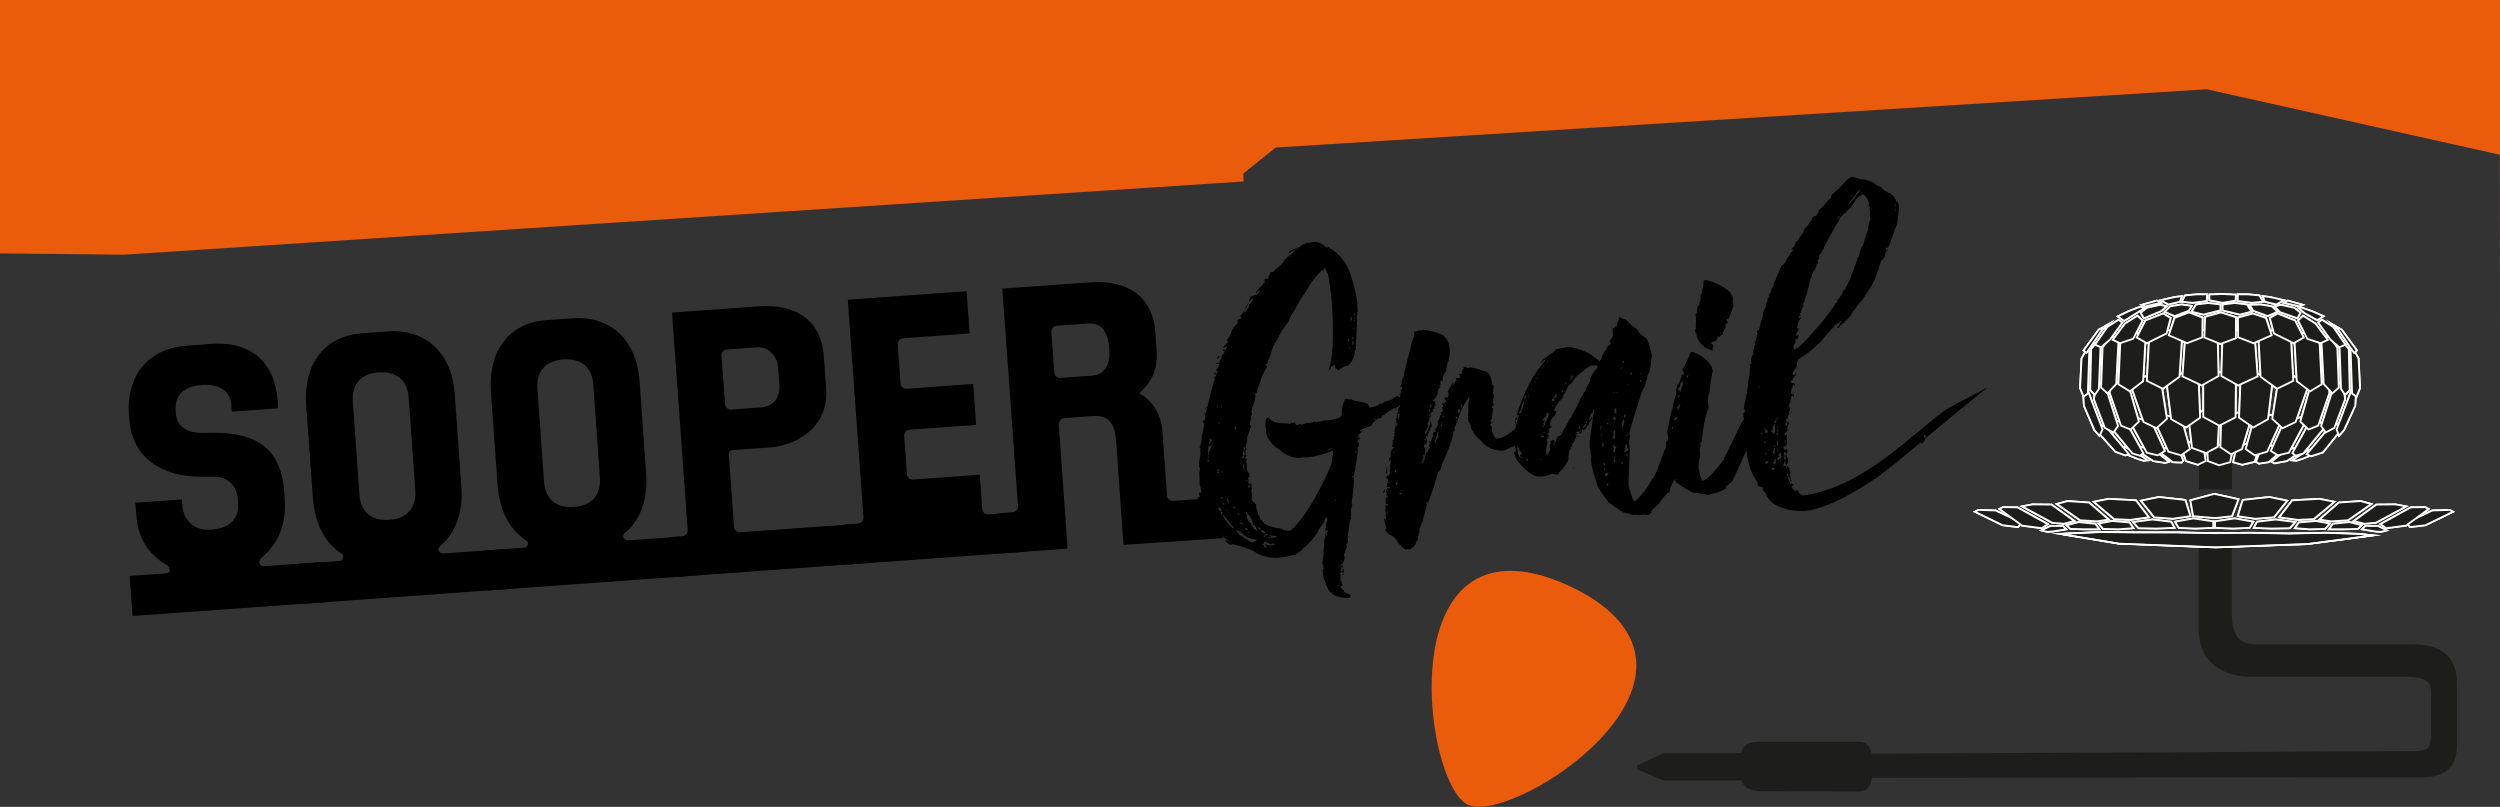 <?xml version="1.0" encoding="utf-8"?>
<!-- Generator: Adobe Illustrator 26.5.0, SVG Export Plug-In . SVG Version: 6.00 Build 0)  -->
<svg version="1.1" id="Ebene_1" xmlns="http://www.w3.org/2000/svg" xmlns:xlink="http://www.w3.org/1999/xlink" x="0px" y="0px"
	 viewBox="0 0 1355.6 437.5" style="enable-background:new 0 0 1355.6 437.5;" xml:space="preserve">
<rect x="0" y="0" width="1355.6" height="437.5" fill="#333333" stroke="none"/>
<style type="text/css">
	.st0{fill:#EA5B0C;}
	.st1{clip-path:url(#SVGID_00000088816508923060202670000016050220662661367962_);}
	.st2{clip-path:url(#SVGID_00000165927387950087666230000013558208812993557653_);}
	.st3{fill:#1D1D1B;}
	.st4{fill:none;stroke:#FFFFFF;stroke-miterlimit:10;}
	.st5{fill:none;stroke:#FFFFFF;stroke-width:0.79;}
</style>
<g id="Ebene_2_00000032640787955077106730000008595601747723116950_">
	<g id="Ebene_1-2">
		<g id="Ebene_1-3">
			<polygon class="st0" points="67.2,138.1 674.3,98.4 674.2,94.1 691.7,80 1196.6,48.4 1355.5,83.9 1355.6,178.1 1355.6,0 0,0 
				0,137.4 			"/>
			<g>
				<defs>
					<rect id="SVGID_1_" x="-1.9" y="4.4" width="1350.2" height="462.7"/>
				</defs>
				<clipPath id="SVGID_00000036240026122044907640000003179013438883171752_">
					<use xlink:href="#SVGID_1_"  style="overflow:visible;"/>
				</clipPath>
				<g style="clip-path:url(#SVGID_00000036240026122044907640000003179013438883171752_);">
					<g>
						<defs>
							<rect id="SVGID_00000090985829961904729890000018314311870353219459_" x="-1.9" y="139.9" width="1350.2" height="323.3"/>
						</defs>
						<clipPath id="SVGID_00000158716240969523920910000010251914083581130668_">
							<use xlink:href="#SVGID_00000090985829961904729890000018314311870353219459_"  style="overflow:visible;"/>
						</clipPath>
						<g style="clip-path:url(#SVGID_00000158716240969523920910000010251914083581130668_);">
							<path class="st3" d="M1332.2,404.8v-35c0-14.2-9.1-20.4-23.8-20.4h-84.7c-9.2,0-13.5-4.4-13.5-16.2v-42.6l-18,0.1v50.8
								c0,14.2,9.3,25.5,29,25.5h82.9c8.6,0,14.1,1.1,14.1,8.6v17.5c0,14.2,0,14.2-14.2,14.2L947.2,409l0.2,12.8l366.4-0.3
								C1325.2,421.5,1332.2,416.1,1332.2,404.8"/>
							<path class="st3" d="M944.2,409.3v12.5c0,6.4,7.7,7.2,10.2,7.2l54,0.2c6.9-0.5,6.7-7.4,6.7-12.7v-1.9c0-5,0.2-11.9-6.7-12.4
								l-54,0C950.6,402.1,944.2,402.9,944.2,409.3"/>
						</g>
					</g>
					<rect x="1192.4" y="247.4" class="st3" width="17.8" height="17.9"/>
					<polygon class="st3" points="1187.5,239.8 1182.8,242.5 1185.3,250 1191.8,252 1196,250 1194.9,242.7 					"/>
					<polygon class="st4" points="1187.5,239.8 1182.8,242.5 1185.3,250 1191.8,252 1196,250 1194.9,242.7 					"/>
					<polygon class="st3" points="1220.1,239.8 1224.8,242.5 1222.6,250.4 1215.8,252 1210.9,250.6 1212.7,242.7 					"/>
					<polygon class="st4" points="1220.1,239.8 1224.8,242.5 1222.6,250.4 1215.8,252 1210.9,250.6 1212.7,242.7 					"/>
					<polygon class="st3" points="1176.2,241.6 1171.1,245.1 1178.1,250.6 1183,250.8 1183.8,249.8 1181.2,242.5 					"/>
					<polygon class="st4" points="1176.2,241.6 1171.1,245.1 1178.1,250.6 1183,250.8 1183.8,249.8 1181.2,242.5 					"/>
					<polygon class="st3" points="1231.4,241.6 1236.5,245.1 1230.1,250.6 1224.9,251.4 1223.3,250.4 1226.3,242.5 					"/>
					<polygon class="st4" points="1231.4,241.6 1236.5,245.1 1230.1,250.6 1224.9,251.4 1223.3,250.4 1226.3,242.5 					"/>
					<polygon class="st3" points="1160.6,242.3 1159.2,244.5 1167.6,250 1174.2,251 1176,250.4 1168.2,244.1 					"/>
					<polygon class="st4" points="1160.6,242.3 1159.2,244.5 1167.6,250 1174.2,251 1176,250.4 1168.2,244.1 					"/>
					<polygon class="st3" points="1247,242.3 1248.3,244.5 1240,250 1233.4,251.2 1231.7,250.4 1239.4,244.1 					"/>
					<polygon class="st4" points="1247,242.3 1248.3,244.5 1240,250 1233.4,251.2 1231.7,250.4 1239.4,244.1 					"/>
					<polygon class="st3" points="1152,242.3 1149.7,245.1 1158.6,248.6 1162.3,249.8 1164.7,249.6 1157.3,244.9 					"/>
					<polygon class="st4" points="1152,242.3 1149.7,245.1 1158.6,248.6 1162.3,249.8 1164.7,249.6 1157.3,244.9 					"/>
					<polygon class="st3" points="1255.6,242.3 1257.8,245.1 1248.9,248.6 1245.2,249.8 1242.9,249.6 1250.3,244.9 					"/>
					<polygon class="st4" points="1255.6,242.3 1257.8,245.1 1248.9,248.6 1245.2,249.8 1242.9,249.6 1250.3,244.9 					"/>
					<polygon class="st3" points="1203.8,241.2 1210.7,243.1 1209.3,250.6 1203.3,252.3 1197.2,250 1196.8,243.1 					"/>
					<polygon class="st4" points="1203.8,241.2 1210.7,243.1 1209.3,250.6 1203.3,252.3 1197.2,250 1196.8,243.1 					"/>
					<polygon class="st3" points="1194.7,222.4 1203.3,227.6 1202.5,242.3 1196.2,245.7 1188.6,242.9 1186.9,228 					"/>
					<polygon class="st4" points="1194.7,222.4 1203.3,227.6 1202.5,242.3 1196.2,245.7 1188.6,242.9 1186.9,228 					"/>
					<polygon class="st3" points="1213.4,223.7 1220.2,228.8 1215.7,243.5 1209.7,246.3 1204,242.5 1204.4,228 					"/>
					<polygon class="st4" points="1213.4,223.7 1220.2,228.8 1215.7,243.5 1209.7,246.3 1204,242.5 1204.4,228 					"/>
					<polygon class="st3" points="1231.5,224.9 1236.6,229 1229.4,244.9 1222.6,246.9 1217.7,243.5 1221.9,228 					"/>
					<polygon class="st4" points="1231.5,224.9 1236.6,229 1229.4,244.9 1222.6,246.9 1217.7,243.5 1221.9,228 					"/>
					<polygon class="st3" points="1173.7,224.9 1168.6,229 1175.8,244.9 1182.6,246.9 1187.5,243.5 1183.2,228 					"/>
					<polygon class="st4" points="1173.7,224.9 1168.6,229 1175.8,244.9 1182.6,246.9 1187.5,243.5 1183.2,228 					"/>
					<polygon class="st3" points="1247.3,226.3 1249.2,230.4 1241.1,245.5 1235.2,246.9 1231.3,244.5 1238.1,229.4 					"/>
					<polygon class="st4" points="1247.3,226.3 1249.2,230.4 1241.1,245.5 1235.2,246.9 1231.3,244.5 1238.1,229.4 					"/>
					<polygon class="st3" points="1157.9,226.3 1155.9,230.4 1164.1,245.5 1170,246.9 1173.9,244.5 1167,229.4 					"/>
					<polygon class="st4" points="1157.9,226.3 1155.9,230.4 1164.1,245.5 1170,246.9 1173.9,244.5 1167,229.4 					"/>
					<polygon class="st3" points="1257.6,228.2 1260.5,231.8 1248.9,245.9 1244.8,247.1 1243,245.7 1251.8,229.8 					"/>
					<polygon class="st4" points="1257.6,228.2 1260.5,231.8 1248.9,245.9 1244.8,247.1 1243,245.7 1251.8,229.8 					"/>
					<polygon class="st3" points="1147.6,228.2 1144.6,231.8 1156.3,245.9 1160.4,247.1 1162.2,245.7 1153.4,229.8 					"/>
					<polygon class="st4" points="1147.6,228.2 1144.6,231.8 1156.3,245.9 1160.4,247.1 1162.2,245.7 1153.4,229.8 					"/>
					<polygon class="st3" points="1267.4,230 1268.9,233.7 1259.6,245.3 1253.1,247.4 1250.8,246.3 1262.9,231.8 					"/>
					<polygon class="st4" points="1267.4,230 1268.9,233.7 1259.6,245.3 1253.1,247.4 1250.8,246.3 1262.9,231.8 					"/>
					<polygon class="st3" points="1137.8,230 1136.3,232.9 1147,244.9 1152.4,246.9 1154.4,246.3 1142.3,231.8 					"/>
					<polygon class="st4" points="1137.8,230 1136.3,232.9 1147,244.9 1152.4,246.9 1154.4,246.3 1142.3,231.8 					"/>
					<polygon class="st3" points="1203.8,201.8 1212.4,205.3 1212.2,226.3 1203.4,230.8 1194.7,226.1 1194.7,205.5 					"/>
					<polygon class="st4" points="1203.8,201.8 1212.4,205.3 1212.2,226.3 1203.4,230.8 1194.7,226.1 1194.7,205.5 					"/>
					<polygon class="st3" points="1223.9,202.4 1214.9,206.7 1214.1,226.5 1221.8,231.8 1229.8,227.3 1232.2,207.3 					"/>
					<polygon class="st4" points="1223.9,202.4 1214.9,206.7 1214.1,226.5 1221.8,231.8 1229.8,227.3 1232.2,207.3 					"/>
					<polygon class="st3" points="1183.2,202.4 1192.2,206.7 1193,226.5 1185.3,231.8 1177.3,227.3 1174.8,207.3 					"/>
					<polygon class="st4" points="1183.2,202.4 1192.2,206.7 1193,226.5 1185.3,231.8 1177.3,227.3 1174.8,207.3 					"/>
					<polygon class="st3" points="1244,204.1 1235.4,206.3 1232.1,227.1 1237.7,232.2 1244.8,228.8 1251.8,208.8 					"/>
					<polygon class="st4" points="1244,204.1 1235.4,206.3 1232.1,227.1 1237.7,232.2 1244.8,228.8 1251.8,208.8 					"/>
					<polygon class="st3" points="1163.1,204.1 1171.7,206.3 1175,227.1 1169.3,232.2 1162.3,228.8 1155.3,208.8 					"/>
					<polygon class="st4" points="1163.1,204.1 1171.7,206.3 1175,227.1 1169.3,232.2 1162.3,228.8 1155.3,208.8 					"/>
					<polygon class="st3" points="1262.7,205.9 1252.6,210.2 1247.3,228.6 1251.8,232.9 1257,230.8 1263.1,213.1 					"/>
					<polygon class="st4" points="1262.7,205.9 1252.6,210.2 1247.3,228.6 1251.8,232.9 1257,230.8 1263.1,213.1 					"/>
					<polygon class="st3" points="1144.4,205.9 1154.5,210.2 1159.8,228.6 1155.3,232.9 1150.1,230.8 1144,213.1 					"/>
					<polygon class="st4" points="1144.4,205.9 1154.5,210.2 1159.8,228.6 1155.3,232.9 1150.1,230.8 1144,213.1 					"/>
					<polygon class="st3" points="1270.3,206.5 1265,211 1258.6,231 1261.1,234.5 1265.8,232 1271.6,216.5 					"/>
					<polygon class="st4" points="1270.3,206.5 1265,211 1258.6,231 1261.1,234.5 1265.8,232 1271.6,216.5 					"/>
					<polygon class="st3" points="1136.8,206.5 1142.1,211 1148.5,231 1146,234.5 1141.3,232 1135.4,216.5 					"/>
					<polygon class="st4" points="1136.8,206.5 1142.1,211 1148.5,231 1146,234.5 1141.3,232 1135.4,216.5 					"/>
					<polygon class="st3" points="1277.7,209.8 1275.2,211.2 1267,232.9 1268.3,236.3 1271.1,233.1 1277.1,220 					"/>
					<polygon class="st4" points="1277.7,209.8 1275.2,211.2 1267,232.9 1268.3,236.3 1271.1,233.1 1277.1,220 					"/>
					<polygon class="st3" points="1129.4,209.8 1131.9,211.2 1140.1,232.9 1138.4,236.3 1135.7,233.3 1130,220 					"/>
					<polygon class="st4" points="1129.4,209.8 1131.9,211.2 1140.1,232.9 1138.4,236.3 1135.7,233.3 1130,220 					"/>
					<polygon class="st3" points="1194.7,178.9 1202.5,183.2 1203,203.9 1193.9,209 1183.4,204.1 1184.9,183.2 					"/>
					<polygon class="st4" points="1194.7,178.9 1202.5,183.2 1203,203.9 1193.9,209 1183.4,204.1 1184.9,183.2 					"/>
					<polygon class="st3" points="1212.8,178.9 1205.1,183.2 1204.5,203.9 1213.6,209 1224.2,204.1 1222.6,183.2 					"/>
					<polygon class="st4" points="1212.8,178.9 1205.1,183.2 1204.5,203.9 1213.6,209 1224.2,204.1 1222.6,183.2 					"/>
					<polygon class="st3" points="1174.4,178.3 1183.2,183 1181.8,204.3 1172.8,210.8 1164.1,206.5 1165.3,184.3 					"/>
					<polygon class="st4" points="1174.4,178.3 1183.2,183 1181.8,204.3 1172.8,210.8 1164.1,206.5 1165.3,184.3 					"/>
					<polygon class="st3" points="1233.1,178.3 1224.7,183.9 1225.8,204.3 1234.7,210.8 1243.5,206.5 1242.3,184.3 					"/>
					<polygon class="st4" points="1233.1,178.3 1224.7,183.9 1225.8,204.3 1234.7,210.8 1243.5,206.5 1242.3,184.3 					"/>
					<polygon class="st3" points="1158.2,180.2 1163.3,185.3 1162.1,206.7 1154.9,212.2 1148.7,208.4 1149.7,186.1 					"/>
					<polygon class="st4" points="1158.2,180.2 1163.3,185.3 1162.1,206.7 1154.9,212.2 1148.7,208.4 1149.7,186.1 					"/>
					<polygon class="st3" points="1249.3,180.2 1244.2,185.3 1245.4,206.7 1252.6,212.2 1258.9,208.4 1257.8,186.1 					"/>
					<polygon class="st4" points="1249.3,180.2 1244.2,185.3 1245.4,206.7 1252.6,212.2 1258.9,208.4 1257.8,186.1 					"/>
					<polygon class="st3" points="1144.6,182 1148.7,185.5 1147.5,208.2 1142.8,213.3 1139.3,210.2 1140.1,188.6 					"/>
					<polygon class="st4" points="1144.6,182 1148.7,185.5 1147.5,208.2 1142.8,213.3 1139.3,210.2 1140.1,188.6 					"/>
					<polygon class="st3" points="1262.9,182 1258.8,185.5 1260,208.2 1264.7,213.3 1268.2,210.2 1267.4,188.6 					"/>
					<polygon class="st4" points="1262.9,182 1258.8,185.5 1260,208.2 1264.7,213.3 1268.2,210.2 1267.4,188.6 					"/>
					<polygon class="st3" points="1137,185.7 1139,187.9 1138.1,210.9 1135.9,214.1 1133.4,211.5 1133.9,189.2 					"/>
					<polygon class="st4" points="1137,185.7 1139,187.9 1138.1,210.9 1135.9,214.1 1133.4,211.5 1133.9,189.2 					"/>
					<polygon class="st3" points="1270.5,185.7 1268.6,187.9 1269.4,210.9 1271.6,214.1 1274.1,211.5 1273.6,189.2 					"/>
					<polygon class="st4" points="1270.5,185.7 1268.6,187.9 1269.4,210.9 1271.6,214.1 1274.1,211.5 1273.6,189.2 					"/>
					<polygon class="st3" points="1131.6,189.2 1132.9,190.2 1132.1,213.4 1129.8,215.1 1127.9,210.4 1128.7,194.4 					"/>
					<polygon class="st4" points="1131.6,189.2 1132.9,190.2 1132.1,213.4 1129.8,215.1 1127.9,210.4 1128.7,194.4 					"/>
					<polygon class="st3" points="1276,189.2 1274.6,190.2 1275.4,213.4 1277.8,215.1 1279.7,210.4 1278.9,194.4 					"/>
					<polygon class="st4" points="1276,189.2 1274.6,190.2 1275.4,213.4 1277.8,215.1 1279.7,210.4 1278.9,194.4 					"/>
					<polygon class="st3" points="1204.2,169.4 1212.4,172 1212.4,183.4 1204,186.5 1195.3,183 1195.7,171.8 					"/>
					<polygon class="st4" points="1204.2,169.4 1212.4,172 1212.4,183.4 1204,186.5 1195.3,183 1195.7,171.8 					"/>
					<polygon class="st3" points="1186.9,169.4 1194.3,172.2 1194.2,182.9 1185.9,186.1 1176,181.8 1179.1,172.4 					"/>
					<polygon class="st4" points="1186.9,169.4 1194.3,172.2 1194.2,182.9 1185.9,186.1 1176,181.8 1179.1,172.4 					"/>
					<polygon class="st3" points="1221.6,170 1213.5,172.2 1213.6,182.9 1221.9,186.1 1231.8,181.8 1228.7,172.4 					"/>
					<polygon class="st4" points="1221.6,170 1213.5,172.2 1213.6,182.9 1221.9,186.1 1231.8,181.8 1228.7,172.4 					"/>
					<polygon class="st3" points="1172.9,170 1177,172.4 1174.8,180.8 1164.1,186.1 1158.6,183 1163.3,173.8 					"/>
					<polygon class="st4" points="1172.9,170 1177,172.4 1174.8,180.8 1164.1,186.1 1158.6,183 1163.3,173.8 					"/>
					<polygon class="st3" points="1235,170 1230.8,172.4 1233,180.8 1243.7,186.1 1249.2,183 1244.5,173.8 					"/>
					<polygon class="st4" points="1235,170 1230.8,172.4 1233,180.8 1243.7,186.1 1249.2,183 1244.5,173.8 					"/>
					<polygon class="st3" points="1159,171.2 1161.8,173.8 1156.7,183.7 1149.5,186.1 1145.6,184.3 1152.2,175.5 					"/>
					<polygon class="st4" points="1159,171.2 1161.8,173.8 1156.7,183.7 1149.5,186.1 1145.6,184.3 1152.2,175.5 					"/>
					<polygon class="st3" points="1248.8,171.2 1246.1,173.8 1251.1,183.7 1258.3,186.1 1262.2,184.3 1255.6,175.5 					"/>
					<polygon class="st4" points="1248.8,171.2 1246.1,173.8 1251.1,183.7 1258.3,186.1 1262.2,184.3 1255.6,175.5 					"/>
					<polygon class="st3" points="1148.7,173.4 1150.8,174.9 1144.2,184.1 1139.3,188.3 1136,186.9 1142.7,177.3 					"/>
					<polygon class="st4" points="1148.7,173.4 1150.8,174.9 1144.2,184.1 1139.3,188.3 1136,186.9 1142.7,177.3 					"/>
					<polygon class="st3" points="1259.1,173.4 1257,174.9 1263.6,184.1 1268.5,188.3 1271.8,186.9 1265.2,177.3 					"/>
					<polygon class="st4" points="1259.1,173.4 1257,174.9 1263.6,184.1 1268.5,188.3 1271.8,186.9 1265.2,177.3 					"/>
					<polygon class="st3" points="1143.1,175.9 1139.9,178.8 1134.2,187.2 1131.4,191.4 1129.8,190 1138,178.8 					"/>
					<polygon class="st4" points="1143.1,175.9 1139.9,178.8 1134.2,187.2 1131.4,191.4 1129.8,190 1138,178.8 					"/>
					<polygon class="st3" points="1264.8,175.9 1267.9,178.8 1273.6,187.2 1276.5,191.4 1278,190 1269.8,178.8 					"/>
					<polygon class="st4" points="1264.8,175.9 1267.9,178.8 1273.6,187.2 1276.5,191.4 1278,190 1269.8,178.8 					"/>
					<polygon class="st3" points="1197.4,164.3 1204,165.1 1204,168.3 1194.7,170.6 1188.4,169 1190.8,165.1 					"/>
					<polygon class="st4" points="1197.4,164.3 1204,165.1 1204,168.3 1194.7,170.6 1188.4,169 1190.8,165.1 					"/>
					<polygon class="st3" points="1211.8,164.3 1205.2,165.1 1205.2,168.3 1214.5,170.6 1220.8,169 1218.4,165.1 					"/>
					<polygon class="st4" points="1211.8,164.3 1205.2,165.1 1205.2,168.3 1214.5,170.6 1220.8,169 1218.4,165.1 					"/>
					<polygon class="st3" points="1183,165.1 1188.4,165.9 1186.9,168.5 1179.1,171.4 1173.8,169.1 1176.8,166.1 					"/>
					<polygon class="st4" points="1183,165.1 1188.4,165.9 1186.9,168.5 1179.1,171.4 1173.8,169.1 1176.8,166.1 					"/>
					<polygon class="st3" points="1225.7,165.1 1219.8,165.3 1221.8,168.5 1229.6,171.4 1234.9,169.1 1231.9,166.1 					"/>
					<polygon class="st4" points="1225.7,165.1 1219.8,165.3 1221.8,168.5 1229.6,171.4 1234.9,169.1 1231.9,166.1 					"/>
					<polygon class="st3" points="1171.3,165.3 1174.8,166.1 1171.9,168.7 1162.5,172.6 1160.8,169.6 1164.1,166.9 					"/>
					<polygon class="st4" points="1171.3,165.3 1174.8,166.1 1171.9,168.7 1162.5,172.6 1160.8,169.6 1164.1,166.9 					"/>
					<polygon class="st3" points="1236.9,165.3 1233.4,166.1 1236.2,169.2 1245.7,172.6 1247.4,169.6 1244.1,166.9 					"/>
					<polygon class="st4" points="1236.9,165.3 1233.4,166.1 1236.2,169.2 1245.7,172.6 1247.4,169.6 1244.1,166.9 					"/>
					<polygon class="st3" points="1160.6,166.3 1162.7,167.1 1158.8,169.6 1151.8,174 1148.3,171.6 1154.3,168.7 					"/>
					<polygon class="st4" points="1160.6,166.3 1162.7,167.1 1158.8,169.6 1151.8,174 1148.3,171.6 1154.3,168.7 					"/>
					<polygon class="st3" points="1248,166.8 1246.5,167.1 1249.7,169.8 1256.5,173.6 1259.9,171.5 1254.1,168.9 					"/>
					<polygon class="st4" points="1248,166.8 1246.5,167.1 1249.7,169.8 1256.5,173.6 1259.9,171.5 1254.1,168.9 					"/>
					<polygon class="st3" points="1204.8,159.4 1212.4,159.8 1212.2,163 1205.2,164.2 1198,162.8 1198,159.7 					"/>
					<polygon class="st4" points="1204.8,159.4 1212.4,159.8 1212.2,163 1205.2,164.2 1198,162.8 1198,159.7 					"/>
					<polygon class="st3" points="1191.1,159.6 1196.7,159.6 1196.6,163.2 1189,164.2 1183.1,163.6 1184.8,160.2 					"/>
					<polygon class="st4" points="1191.1,159.6 1196.7,159.6 1196.6,163.2 1189,164.2 1183.1,163.6 1184.8,160.2 					"/>
					<polygon class="st3" points="1219,159.6 1213.4,159.6 1213.4,163.2 1221.1,164.2 1227,163.6 1225.2,160.2 					"/>
					<polygon class="st4" points="1219,159.6 1213.4,159.6 1213.4,163.2 1221.1,164.2 1227,163.6 1225.2,160.2 					"/>
					<polygon class="st3" points="1179.7,161 1183.2,160.6 1182,163.6 1175.8,165.1 1171.7,162.8 1176.8,161.6 					"/>
					<polygon class="st4" points="1179.7,161 1183.2,160.6 1182,163.6 1175.8,165.1 1171.7,162.8 1176.8,161.6 					"/>
					<polygon class="st3" points="1230.4,161 1226.9,160.6 1228.1,163.6 1234.3,165.1 1238.4,162.8 1233.3,161.6 					"/>
					<polygon class="st4" points="1230.4,161 1226.9,160.6 1228.1,163.6 1234.3,165.1 1238.4,162.8 1233.3,161.6 					"/>
					<polygon class="st3" points="1169.6,163 1171.7,164.2 1163.3,166.1 1161.4,165.3 					"/>
					<polygon class="st4" points="1169.6,163 1171.7,164.2 1163.3,166.1 1161.4,165.3 					"/>
					<polygon class="st3" points="1240.5,163 1238.4,164.2 1246.8,166.1 1248.7,165.3 					"/>
					<polygon class="st4" points="1240.5,163 1238.4,164.2 1246.8,166.1 1248.7,165.3 					"/>
					<polygon class="st3" points="1328.3,276.5 1330.1,277.5 1315.2,284.8 1306.8,285.8 1304.9,283.5 1318.9,276.8 					"/>
					<polygon class="st4" points="1328.3,276.5 1330.1,277.5 1315.2,284.8 1306.8,285.8 1304.9,283.5 1318.9,276.8 					"/>
					<polygon class="st3" points="1072.8,276.5 1070.9,277.5 1085.9,284.8 1094.3,285.8 1096.2,283.5 1082.1,276.8 					"/>
					<polygon class="st4" points="1072.8,276.5 1070.9,277.5 1085.9,284.8 1094.3,285.8 1096.2,283.5 1082.1,276.8 					"/>
					<polygon class="st3" points="1200.7,267.8 1213.8,270.7 1210.3,279.9 1201.3,280.9 1189.2,279.9 1187.7,271.3 					"/>
					<polygon class="st4" points="1200.7,267.8 1213.8,270.7 1210.3,279.9 1201.3,280.9 1189.2,279.9 1187.7,271.3 					"/>
					<polygon class="st3" points="1211.8,281.1 1221.8,282.9 1219.8,286.2 1210.9,286.6 1201.1,286.2 1201.1,282.7 					"/>
					<polygon class="st4" points="1211.8,281.1 1221.8,282.9 1219.8,286.2 1210.9,286.6 1201.1,286.2 1201.1,282.7 					"/>
					<polygon class="st3" points="1189.4,281.1 1179.4,282.9 1181.4,286.2 1190.3,286.6 1200.1,286.2 1200.1,282.7 					"/>
					<polygon class="st4" points="1189.4,281.1 1179.4,282.9 1181.4,286.2 1190.3,286.6 1200.1,286.2 1200.1,282.7 					"/>
					<polygon class="st3" points="1234,281.7 1244.6,283.1 1241.6,286.4 1231.8,286.6 1222.1,286.2 1223.9,282.9 					"/>
					<polygon class="st4" points="1234,281.7 1244.6,283.1 1241.6,286.4 1231.8,286.6 1222.1,286.2 1223.9,282.9 					"/>
					<polygon class="st3" points="1167.2,281.7 1156.6,283.1 1159.6,286.4 1169.3,286.6 1179.1,286.2 1177.3,282.9 					"/>
					<polygon class="st4" points="1167.2,281.7 1156.6,283.1 1159.6,286.4 1169.3,286.6 1179.1,286.2 1177.3,282.9 					"/>
					<polygon class="st3" points="1255.9,282.5 1263.3,283.9 1260.7,286.8 1252.4,287 1244.4,286.4 1246.5,283.3 					"/>
					<polygon class="st4" points="1255.9,282.5 1263.3,283.9 1260.7,286.8 1252.4,287 1244.4,286.4 1246.5,283.3 					"/>
					<polygon class="st3" points="1145.3,282.5 1137.9,283.9 1140.4,286.8 1148.8,287 1156.8,286.4 1154.7,283.3 					"/>
					<polygon class="st4" points="1145.3,282.5 1137.9,283.9 1140.4,286.8 1148.8,287 1156.8,286.4 1154.7,283.3 					"/>
					<polygon class="st3" points="1274,283.1 1280.6,284.8 1278.5,286.8 1270.7,287 1262.9,287 1265,284 					"/>
					<polygon class="st4" points="1274,283.1 1280.6,284.8 1278.5,286.8 1270.7,287 1262.9,287 1265,284 					"/>
					<polygon class="st3" points="1127.2,283.1 1120.6,284.8 1122.7,286.8 1130.5,287 1138.3,287 1136.2,284 					"/>
					<polygon class="st4" points="1127.2,283.1 1120.6,284.8 1122.7,286.8 1130.5,287 1138.3,287 1136.2,284 					"/>
					<polygon class="st3" points="1289.4,285.2 1294.2,287.6 1291.1,288.4 1288.2,288.2 1280.8,287 1282.6,285.2 					"/>
					<polygon class="st4" points="1289.4,285.2 1294.2,287.6 1291.1,288.4 1288.2,288.2 1280.8,287 1282.6,285.2 					"/>
					<polygon class="st3" points="1111.8,285.2 1106.9,287.6 1110.1,288.4 1112.9,288.2 1120.4,287 1118.6,285.2 					"/>
					<polygon class="st4" points="1111.8,285.2 1106.9,287.6 1110.1,288.4 1112.9,288.2 1120.4,287 1118.6,285.2 					"/>
					<polygon class="st3" points="1230.5,269.5 1240.2,271.5 1233,280.5 1222.9,281.3 1213.4,279.9 1216.1,271.1 					"/>
					<polygon class="st4" points="1230.5,269.5 1240.2,271.5 1233,280.5 1222.9,281.3 1213.4,279.9 1216.1,271.1 					"/>
					<polygon class="st3" points="1170.6,269.5 1160.9,271.5 1168.1,280.5 1178.2,281.3 1187.7,279.9 1185,271.1 					"/>
					<polygon class="st4" points="1170.6,269.5 1160.9,271.5 1168.1,280.5 1178.2,281.3 1187.7,279.9 1185,271.1 					"/>
					<polygon class="st3" points="1257.7,270.5 1265.8,272.1 1254.6,281.5 1246,281.9 1235.9,280.5 1242.9,271.3 					"/>
					<polygon class="st4" points="1257.7,270.5 1265.8,272.1 1254.6,281.5 1246,281.9 1235.9,280.5 1242.9,271.3 					"/>
					<polygon class="st3" points="1143.4,270.5 1135.3,272.1 1146.4,281.5 1155.1,281.9 1165.2,280.5 1158.2,271.3 					"/>
					<polygon class="st4" points="1143.4,270.5 1135.3,272.1 1146.4,281.5 1155.1,281.9 1165.2,280.5 1158.2,271.3 					"/>
					<polygon class="st3" points="1280,271.7 1285.8,273.3 1273.2,282.1 1263.9,282.7 1257.7,281.7 1268.2,272.5 					"/>
					<polygon class="st4" points="1280,271.7 1285.8,273.3 1273.2,282.1 1263.9,282.7 1257.7,281.7 1268.2,272.5 					"/>
					<polygon class="st3" points="1121.1,271.7 1115.3,273.3 1127.9,282.1 1137.2,282.7 1143.4,281.7 1132.8,272.5 					"/>
					<polygon class="st4" points="1121.1,271.7 1115.3,273.3 1127.9,282.1 1137.2,282.7 1143.4,281.7 1132.8,272.5 					"/>
					<polygon class="st3" points="1298.9,273.5 1304.7,274.6 1288.2,283.5 1282,284 1276.3,282.5 1288.6,273.6 					"/>
					<polygon class="st4" points="1298.9,273.5 1304.7,274.6 1288.2,283.5 1282,284 1276.3,282.5 1288.6,273.6 					"/>
					<polygon class="st3" points="1102.1,273.5 1096.4,274.6 1112.9,283.5 1119.1,284 1124.8,282.5 1112.4,273.6 					"/>
					<polygon class="st4" points="1102.1,273.5 1096.4,274.6 1112.9,283.5 1119.1,284 1124.8,282.5 1112.4,273.6 					"/>
					<polygon class="st3" points="1315,275 1316.9,276 1304.7,285 1294,286.4 1290.7,284.2 1307.2,275.1 					"/>
					<polygon class="st4" points="1315,275 1316.9,276 1304.7,285 1294,286.4 1290.7,284.2 1307.2,275.1 					"/>
					<polygon class="st3" points="1086.1,275 1084.2,276 1096.4,285 1107.1,286.4 1110.4,284.2 1093.9,275.1 					"/>
					<polygon class="st4" points="1086.1,275 1084.2,276 1096.4,285 1107.1,286.4 1110.4,284.2 1093.9,275.1 					"/>
					<polygon class="st3" points="1117.1,289.5 1139,288.5 1158.4,288.7 1180.1,288.7 1200.5,289.1 1220.4,288.9 1241.1,289.3 
						1261.5,288.9 1278.8,289.5 1286.8,290.3 1251.2,295 1201.5,296.8 1149.1,294.8 					"/>
					<polygon class="st4" points="1117.1,289.5 1139,288.5 1158.4,288.7 1180.1,288.7 1200.5,289.1 1220.4,288.9 1241.1,289.3 
						1261.5,288.9 1278.8,289.5 1286.8,290.3 1251.2,295 1201.5,296.8 1149.1,294.8 					"/>
					<polygon class="st5" points="1117.1,289.5 1139,288.5 1158.4,288.7 1180.1,288.7 1200.5,289.1 1220.4,288.9 1241.1,289.3 
						1261.5,288.9 1278.8,289.5 1286.8,290.3 1251.2,295 1201.5,296.8 1149.1,294.8 					"/>
					<polygon class="st3" points="945,423.2 945,408.4 902,408.4 887.7,415 887.7,417.2 902,423.2 					"/>
					<rect x="1192.4" y="247.4" class="st3" width="17.8" height="17.9"/>
					<polygon class="st3" points="1187.5,239.8 1182.8,242.5 1185.3,250 1191.8,252 1196,250 1194.9,242.7 					"/>
					<polygon class="st4" points="1187.5,239.8 1182.8,242.5 1185.3,250 1191.8,252 1196,250 1194.9,242.7 					"/>
					<polygon class="st3" points="1220.1,239.8 1224.8,242.5 1222.6,250.4 1215.8,252 1210.9,250.6 1212.7,242.7 					"/>
					<polygon class="st4" points="1220.1,239.8 1224.8,242.5 1222.6,250.4 1215.8,252 1210.9,250.6 1212.7,242.7 					"/>
					<polygon class="st3" points="1176.2,241.6 1171.1,245.1 1178.1,250.6 1183,250.8 1183.8,249.8 1181.2,242.5 					"/>
					<polygon class="st4" points="1176.2,241.6 1171.1,245.1 1178.1,250.6 1183,250.8 1183.8,249.8 1181.2,242.5 					"/>
					<polygon class="st3" points="1231.4,241.6 1236.5,245.1 1230.1,250.6 1224.9,251.4 1223.3,250.4 1226.3,242.5 					"/>
					<polygon class="st4" points="1231.4,241.6 1236.5,245.1 1230.1,250.6 1224.9,251.4 1223.3,250.4 1226.3,242.5 					"/>
					<polygon class="st3" points="1160.6,242.3 1159.2,244.5 1167.6,250 1174.2,251 1176,250.4 1168.2,244.1 					"/>
					<polygon class="st4" points="1160.6,242.3 1159.2,244.5 1167.6,250 1174.2,251 1176,250.4 1168.2,244.1 					"/>
					<polygon class="st3" points="1247,242.3 1248.3,244.5 1240,250 1233.4,251.2 1231.7,250.4 1239.4,244.1 					"/>
					<polygon class="st4" points="1247,242.3 1248.3,244.5 1240,250 1233.4,251.2 1231.7,250.4 1239.4,244.1 					"/>
					<polygon class="st3" points="1152,242.3 1149.7,245.1 1158.6,248.6 1162.3,249.8 1164.7,249.6 1157.3,244.9 					"/>
					<polygon class="st4" points="1152,242.3 1149.7,245.1 1158.6,248.6 1162.3,249.8 1164.7,249.6 1157.3,244.9 					"/>
					<polygon class="st3" points="1255.6,242.3 1257.8,245.1 1248.9,248.6 1245.2,249.8 1242.9,249.6 1250.3,244.9 					"/>
					<polygon class="st4" points="1255.6,242.3 1257.8,245.1 1248.9,248.6 1245.2,249.8 1242.9,249.6 1250.3,244.9 					"/>
					<polygon class="st3" points="1203.8,241.2 1210.7,243.1 1209.3,250.6 1203.3,252.3 1197.2,250 1196.8,243.1 					"/>
					<polygon class="st4" points="1203.8,241.2 1210.7,243.1 1209.3,250.6 1203.3,252.3 1197.2,250 1196.8,243.1 					"/>
					<polygon class="st3" points="1194.7,222.4 1203.3,227.6 1202.5,242.3 1196.2,245.7 1188.6,242.9 1186.9,228 					"/>
					<polygon class="st4" points="1194.7,222.4 1203.3,227.6 1202.5,242.3 1196.2,245.7 1188.6,242.9 1186.9,228 					"/>
					<polygon class="st3" points="1213.4,223.7 1220.2,228.8 1215.7,243.5 1209.7,246.3 1204,242.5 1204.4,228 					"/>
					<polygon class="st4" points="1213.4,223.7 1220.2,228.8 1215.7,243.5 1209.7,246.3 1204,242.5 1204.4,228 					"/>
					<polygon class="st3" points="1231.5,224.9 1236.6,229 1229.4,244.9 1222.6,246.9 1217.7,243.5 1221.9,228 					"/>
					<polygon class="st4" points="1231.5,224.9 1236.6,229 1229.4,244.9 1222.6,246.9 1217.7,243.5 1221.9,228 					"/>
					<polygon class="st3" points="1173.7,224.9 1168.6,229 1175.8,244.9 1182.6,246.9 1187.5,243.5 1183.2,228 					"/>
					<polygon class="st4" points="1173.7,224.9 1168.6,229 1175.8,244.9 1182.6,246.9 1187.5,243.5 1183.2,228 					"/>
					<polygon class="st3" points="1247.3,226.3 1249.2,230.4 1241.1,245.5 1235.2,246.9 1231.3,244.5 1238.1,229.4 					"/>
					<polygon class="st4" points="1247.3,226.3 1249.2,230.4 1241.1,245.5 1235.2,246.9 1231.3,244.5 1238.1,229.4 					"/>
					<polygon class="st3" points="1157.9,226.3 1155.9,230.4 1164.1,245.5 1170,246.9 1173.9,244.5 1167,229.4 					"/>
					<polygon class="st4" points="1157.9,226.3 1155.9,230.4 1164.1,245.5 1170,246.9 1173.9,244.5 1167,229.4 					"/>
					<polygon class="st3" points="1257.6,228.2 1260.5,231.8 1248.9,245.9 1244.8,247.1 1243,245.7 1251.8,229.8 					"/>
					<polygon class="st4" points="1257.6,228.2 1260.5,231.8 1248.9,245.9 1244.8,247.1 1243,245.7 1251.8,229.8 					"/>
					<polygon class="st3" points="1147.6,228.2 1144.6,231.8 1156.3,245.9 1160.4,247.1 1162.2,245.7 1153.4,229.8 					"/>
					<polygon class="st4" points="1147.6,228.2 1144.6,231.8 1156.3,245.9 1160.4,247.1 1162.2,245.7 1153.4,229.8 					"/>
					<polygon class="st3" points="1267.4,230 1268.9,233.7 1259.6,245.3 1253.1,247.4 1250.8,246.3 1262.9,231.8 					"/>
					<polygon class="st4" points="1267.4,230 1268.9,233.7 1259.6,245.3 1253.1,247.4 1250.8,246.3 1262.9,231.8 					"/>
					<polygon class="st3" points="1137.8,230 1136.3,232.9 1147,244.9 1152.4,246.9 1154.4,246.3 1142.3,231.8 					"/>
					<polygon class="st4" points="1137.8,230 1136.3,232.9 1147,244.9 1152.4,246.9 1154.4,246.3 1142.3,231.8 					"/>
					<polygon class="st3" points="1203.8,201.8 1212.4,205.3 1212.2,226.3 1203.4,230.8 1194.7,226.1 1194.7,205.5 					"/>
					<polygon class="st4" points="1203.8,201.8 1212.4,205.3 1212.2,226.3 1203.4,230.8 1194.7,226.1 1194.7,205.5 					"/>
					<polygon class="st3" points="1223.9,202.4 1214.9,206.7 1214.1,226.5 1221.8,231.8 1229.8,227.3 1232.2,207.3 					"/>
					<polygon class="st4" points="1223.9,202.4 1214.9,206.7 1214.1,226.5 1221.8,231.8 1229.8,227.3 1232.2,207.3 					"/>
					<polygon class="st3" points="1183.2,202.4 1192.2,206.7 1193,226.5 1185.3,231.8 1177.3,227.3 1174.8,207.3 					"/>
					<polygon class="st4" points="1183.2,202.4 1192.2,206.7 1193,226.5 1185.3,231.8 1177.3,227.3 1174.8,207.3 					"/>
					<polygon class="st3" points="1244,204.1 1235.4,206.3 1232.1,227.1 1237.7,232.2 1244.8,228.8 1251.8,208.8 					"/>
					<polygon class="st4" points="1244,204.1 1235.4,206.3 1232.1,227.1 1237.7,232.2 1244.8,228.8 1251.8,208.8 					"/>
					<polygon class="st3" points="1163.1,204.1 1171.7,206.3 1175,227.1 1169.3,232.2 1162.3,228.8 1155.3,208.8 					"/>
					<polygon class="st4" points="1163.1,204.1 1171.7,206.3 1175,227.1 1169.3,232.2 1162.3,228.8 1155.3,208.8 					"/>
					<polygon class="st3" points="1262.7,205.9 1252.6,210.2 1247.3,228.6 1251.8,232.9 1257,230.8 1263.1,213.1 					"/>
					<polygon class="st4" points="1262.7,205.9 1252.6,210.2 1247.3,228.6 1251.8,232.9 1257,230.8 1263.1,213.1 					"/>
					<polygon class="st3" points="1144.4,205.9 1154.5,210.2 1159.8,228.6 1155.3,232.9 1150.1,230.8 1144,213.1 					"/>
					<polygon class="st4" points="1144.4,205.9 1154.5,210.2 1159.8,228.6 1155.3,232.9 1150.1,230.8 1144,213.1 					"/>
					<polygon class="st3" points="1270.3,206.5 1265,211 1258.6,231 1261.1,234.5 1265.8,232 1271.6,216.5 					"/>
					<polygon class="st4" points="1270.3,206.5 1265,211 1258.6,231 1261.1,234.5 1265.8,232 1271.6,216.5 					"/>
					<polygon class="st3" points="1136.8,206.5 1142.1,211 1148.5,231 1146,234.5 1141.3,232 1135.4,216.5 					"/>
					<polygon class="st4" points="1136.8,206.5 1142.1,211 1148.5,231 1146,234.5 1141.3,232 1135.4,216.5 					"/>
					<polygon class="st3" points="1277.7,209.8 1275.2,211.2 1267,232.9 1268.3,236.3 1271.1,233.1 1277.1,220 					"/>
					<polygon class="st4" points="1277.7,209.8 1275.2,211.2 1267,232.9 1268.3,236.3 1271.1,233.1 1277.1,220 					"/>
					<polygon class="st3" points="1129.4,209.8 1131.9,211.2 1140.1,232.9 1138.4,236.3 1135.7,233.3 1130,220 					"/>
					<polygon class="st4" points="1129.4,209.8 1131.9,211.2 1140.1,232.9 1138.4,236.3 1135.7,233.3 1130,220 					"/>
					<polygon class="st3" points="1194.7,178.9 1202.5,183.2 1203,203.9 1193.9,209 1183.4,204.1 1184.9,183.2 					"/>
					<polygon class="st4" points="1194.7,178.9 1202.5,183.2 1203,203.9 1193.9,209 1183.4,204.1 1184.9,183.2 					"/>
					<polygon class="st3" points="1212.8,178.9 1205.1,183.2 1204.5,203.9 1213.6,209 1224.2,204.1 1222.6,183.2 					"/>
					<polygon class="st4" points="1212.8,178.9 1205.1,183.2 1204.5,203.9 1213.6,209 1224.2,204.1 1222.6,183.2 					"/>
					<polygon class="st3" points="1174.4,178.3 1183.2,183 1181.8,204.3 1172.8,210.8 1164.1,206.5 1165.3,184.3 					"/>
					<polygon class="st4" points="1174.4,178.3 1183.2,183 1181.8,204.3 1172.8,210.8 1164.1,206.5 1165.3,184.3 					"/>
					<polygon class="st3" points="1233.1,178.3 1224.7,183.9 1225.8,204.3 1234.7,210.8 1243.5,206.5 1242.3,184.3 					"/>
					<polygon class="st4" points="1233.1,178.3 1224.7,183.9 1225.8,204.3 1234.7,210.8 1243.5,206.5 1242.3,184.3 					"/>
					<polygon class="st3" points="1158.2,180.2 1163.3,185.3 1162.1,206.7 1154.9,212.2 1148.7,208.4 1149.7,186.1 					"/>
					<polygon class="st4" points="1158.2,180.2 1163.3,185.3 1162.1,206.7 1154.9,212.2 1148.7,208.4 1149.7,186.1 					"/>
					<polygon class="st3" points="1249.3,180.2 1244.2,185.3 1245.4,206.7 1252.6,212.2 1258.9,208.4 1257.8,186.1 					"/>
					<polygon class="st4" points="1249.3,180.2 1244.2,185.3 1245.4,206.7 1252.6,212.2 1258.9,208.4 1257.8,186.1 					"/>
					<polygon class="st3" points="1144.6,182 1148.7,185.5 1147.5,208.2 1142.8,213.3 1139.3,210.2 1140.1,188.6 					"/>
					<polygon class="st4" points="1144.6,182 1148.7,185.5 1147.5,208.2 1142.8,213.3 1139.3,210.2 1140.1,188.6 					"/>
					<polygon class="st3" points="1262.9,182 1258.8,185.5 1260,208.2 1264.7,213.3 1268.2,210.2 1267.4,188.6 					"/>
					<polygon class="st4" points="1262.9,182 1258.8,185.5 1260,208.2 1264.7,213.3 1268.2,210.2 1267.4,188.6 					"/>
					<polygon class="st3" points="1137,185.7 1139,187.9 1138.1,210.9 1135.9,214.1 1133.4,211.5 1133.9,189.2 					"/>
					<polygon class="st4" points="1137,185.7 1139,187.9 1138.1,210.9 1135.9,214.1 1133.4,211.5 1133.9,189.2 					"/>
					<polygon class="st3" points="1270.5,185.7 1268.6,187.9 1269.4,210.9 1271.6,214.1 1274.1,211.5 1273.6,189.2 					"/>
					<polygon class="st4" points="1270.5,185.7 1268.6,187.9 1269.4,210.9 1271.6,214.1 1274.1,211.5 1273.6,189.2 					"/>
					<polygon class="st3" points="1131.6,189.2 1132.9,190.2 1132.1,213.4 1129.8,215.1 1127.9,210.4 1128.7,194.4 					"/>
					<polygon class="st4" points="1131.6,189.2 1132.9,190.2 1132.1,213.4 1129.8,215.1 1127.9,210.4 1128.7,194.4 					"/>
					<polygon class="st3" points="1276,189.2 1274.6,190.2 1275.4,213.4 1277.8,215.1 1279.7,210.4 1278.9,194.4 					"/>
					<polygon class="st4" points="1276,189.2 1274.6,190.2 1275.4,213.4 1277.8,215.1 1279.7,210.4 1278.9,194.4 					"/>
					<polygon class="st3" points="1204.2,169.4 1212.4,172 1212.4,183.4 1204,186.5 1195.3,183 1195.7,171.8 					"/>
					<polygon class="st4" points="1204.2,169.4 1212.4,172 1212.4,183.4 1204,186.5 1195.3,183 1195.7,171.8 					"/>
					<polygon class="st3" points="1186.9,169.4 1194.3,172.2 1194.2,182.9 1185.9,186.1 1176,181.8 1179.1,172.4 					"/>
					<polygon class="st4" points="1186.9,169.4 1194.3,172.2 1194.2,182.9 1185.9,186.1 1176,181.8 1179.1,172.4 					"/>
					<polygon class="st3" points="1221.6,170 1213.5,172.2 1213.6,182.9 1221.9,186.1 1231.8,181.8 1228.7,172.4 					"/>
					<polygon class="st4" points="1221.6,170 1213.5,172.2 1213.6,182.9 1221.9,186.1 1231.8,181.8 1228.7,172.4 					"/>
					<polygon class="st3" points="1172.9,170 1177,172.4 1174.8,180.8 1164.1,186.1 1158.6,183 1163.3,173.8 					"/>
					<polygon class="st4" points="1172.9,170 1177,172.4 1174.8,180.8 1164.1,186.1 1158.6,183 1163.3,173.8 					"/>
					<polygon class="st3" points="1235,170 1230.8,172.4 1233,180.8 1243.7,186.1 1249.2,183 1244.5,173.8 					"/>
					<polygon class="st4" points="1235,170 1230.8,172.4 1233,180.8 1243.7,186.1 1249.2,183 1244.5,173.8 					"/>
					<polygon class="st3" points="1159,171.2 1161.8,173.8 1156.7,183.7 1149.5,186.1 1145.6,184.3 1152.2,175.5 					"/>
					<polygon class="st4" points="1159,171.2 1161.8,173.8 1156.7,183.7 1149.5,186.1 1145.6,184.3 1152.2,175.5 					"/>
					<polygon class="st3" points="1248.8,171.2 1246.1,173.8 1251.1,183.7 1258.3,186.1 1262.2,184.3 1255.6,175.5 					"/>
					<polygon class="st4" points="1248.8,171.2 1246.1,173.8 1251.1,183.7 1258.3,186.1 1262.2,184.3 1255.6,175.5 					"/>
					<polygon class="st3" points="1148.7,173.4 1150.8,174.9 1144.2,184.1 1139.3,188.3 1136,186.9 1142.7,177.3 					"/>
					<polygon class="st4" points="1148.7,173.4 1150.8,174.9 1144.2,184.1 1139.3,188.3 1136,186.9 1142.7,177.3 					"/>
					<polygon class="st3" points="1259.1,173.4 1257,174.9 1263.6,184.1 1268.5,188.3 1271.8,186.9 1265.2,177.3 					"/>
					<polygon class="st4" points="1259.1,173.4 1257,174.9 1263.6,184.1 1268.5,188.3 1271.8,186.9 1265.2,177.3 					"/>
					<polygon class="st3" points="1143.1,175.9 1139.9,178.8 1134.2,187.2 1131.4,191.4 1129.8,190 1138,178.8 					"/>
					<polygon class="st4" points="1143.1,175.9 1139.9,178.8 1134.2,187.2 1131.4,191.4 1129.8,190 1138,178.8 					"/>
					<polygon class="st3" points="1264.8,175.9 1267.9,178.8 1273.6,187.2 1276.5,191.4 1278,190 1269.8,178.8 					"/>
					<polygon class="st4" points="1264.8,175.9 1267.9,178.8 1273.6,187.2 1276.5,191.4 1278,190 1269.8,178.8 					"/>
					<polygon class="st3" points="1197.4,164.3 1204,165.1 1204,168.3 1194.7,170.6 1188.4,169 1190.8,165.1 					"/>
					<polygon class="st4" points="1197.4,164.3 1204,165.1 1204,168.3 1194.7,170.6 1188.4,169 1190.8,165.1 					"/>
					<polygon class="st3" points="1211.8,164.3 1205.2,165.1 1205.2,168.3 1214.5,170.6 1220.8,169 1218.4,165.1 					"/>
					<polygon class="st4" points="1211.8,164.3 1205.2,165.1 1205.2,168.3 1214.5,170.6 1220.8,169 1218.4,165.1 					"/>
					<polygon class="st3" points="1183,165.1 1188.4,165.9 1186.9,168.5 1179.1,171.4 1173.8,169.1 1176.8,166.1 					"/>
					<polygon class="st4" points="1183,165.1 1188.4,165.9 1186.9,168.5 1179.1,171.4 1173.8,169.1 1176.8,166.1 					"/>
					<polygon class="st3" points="1225.7,165.1 1219.8,165.3 1221.8,168.5 1229.6,171.4 1234.9,169.1 1231.9,166.1 					"/>
					<polygon class="st4" points="1225.7,165.1 1219.8,165.3 1221.8,168.5 1229.6,171.4 1234.9,169.1 1231.9,166.1 					"/>
					<polygon class="st3" points="1171.3,165.3 1174.8,166.1 1171.9,168.7 1162.5,172.6 1160.8,169.6 1164.1,166.9 					"/>
					<polygon class="st4" points="1171.3,165.3 1174.8,166.1 1171.9,168.7 1162.5,172.6 1160.8,169.6 1164.1,166.9 					"/>
					<polygon class="st3" points="1236.9,165.3 1233.4,166.1 1236.2,169.2 1245.7,172.6 1247.4,169.6 1244.1,166.9 					"/>
					<polygon class="st4" points="1236.9,165.3 1233.4,166.1 1236.2,169.2 1245.7,172.6 1247.4,169.6 1244.1,166.9 					"/>
					<polygon class="st3" points="1160.6,166.3 1162.7,167.1 1158.8,169.6 1151.8,174 1148.3,171.6 1154.3,168.7 					"/>
					<polygon class="st4" points="1160.6,166.3 1162.7,167.1 1158.8,169.6 1151.8,174 1148.3,171.6 1154.3,168.7 					"/>
					<polygon class="st3" points="1248,166.8 1246.5,167.1 1249.7,169.8 1256.5,173.6 1259.9,171.5 1254.1,168.9 					"/>
					<polygon class="st4" points="1248,166.8 1246.5,167.1 1249.7,169.8 1256.5,173.6 1259.9,171.5 1254.1,168.9 					"/>
					<polygon class="st3" points="1204.8,159.4 1212.4,159.8 1212.2,163 1205.2,164.2 1198,162.8 1198,159.7 					"/>
					<polygon class="st4" points="1204.8,159.4 1212.4,159.8 1212.2,163 1205.2,164.2 1198,162.8 1198,159.7 					"/>
					<polygon class="st3" points="1191.1,159.6 1196.7,159.6 1196.6,163.2 1189,164.2 1183.1,163.6 1184.8,160.2 					"/>
					<polygon class="st4" points="1191.1,159.6 1196.7,159.6 1196.6,163.2 1189,164.2 1183.1,163.6 1184.8,160.2 					"/>
					<polygon class="st3" points="1219,159.6 1213.4,159.6 1213.4,163.2 1221.1,164.2 1227,163.6 1225.2,160.2 					"/>
					<polygon class="st4" points="1219,159.6 1213.4,159.6 1213.4,163.2 1221.1,164.2 1227,163.6 1225.2,160.2 					"/>
					<polygon class="st3" points="1179.7,161 1183.2,160.6 1182,163.6 1175.8,165.1 1171.7,162.8 1176.8,161.6 					"/>
					<polygon class="st4" points="1179.7,161 1183.2,160.6 1182,163.6 1175.8,165.1 1171.7,162.8 1176.8,161.6 					"/>
					<polygon class="st3" points="1230.4,161 1226.9,160.6 1228.1,163.6 1234.3,165.1 1238.4,162.8 1233.3,161.6 					"/>
					<polygon class="st4" points="1230.4,161 1226.9,160.6 1228.1,163.6 1234.3,165.1 1238.4,162.8 1233.3,161.6 					"/>
					<polygon class="st3" points="1169.6,163 1171.7,164.2 1163.3,166.1 1161.4,165.3 					"/>
					<polygon class="st4" points="1169.6,163 1171.7,164.2 1163.3,166.1 1161.4,165.3 					"/>
					<polygon class="st3" points="1240.5,163 1238.4,164.2 1246.8,166.1 1248.7,165.3 					"/>
					<polygon class="st4" points="1240.5,163 1238.4,164.2 1246.8,166.1 1248.7,165.3 					"/>
					<polygon class="st3" points="1328.3,276.5 1330.1,277.5 1315.2,284.8 1306.8,285.8 1304.9,283.5 1318.9,276.8 					"/>
					<polygon class="st4" points="1328.3,276.5 1330.1,277.5 1315.2,284.8 1306.8,285.8 1304.9,283.5 1318.9,276.8 					"/>
					<polygon class="st3" points="1072.8,276.5 1070.9,277.5 1085.9,284.8 1094.3,285.8 1096.2,283.5 1082.1,276.8 					"/>
					<polygon class="st4" points="1072.8,276.5 1070.9,277.5 1085.9,284.8 1094.3,285.8 1096.2,283.5 1082.1,276.8 					"/>
					<polygon class="st3" points="1200.7,267.8 1213.8,270.7 1210.3,279.9 1201.3,280.9 1189.2,279.9 1187.7,271.3 					"/>
					<polygon class="st4" points="1200.7,267.8 1213.8,270.7 1210.3,279.9 1201.3,280.9 1189.2,279.9 1187.7,271.3 					"/>
					<polygon class="st3" points="1211.8,281.1 1221.8,282.9 1219.8,286.2 1210.9,286.6 1201.1,286.2 1201.1,282.7 					"/>
					<polygon class="st4" points="1211.8,281.1 1221.8,282.9 1219.8,286.2 1210.9,286.6 1201.1,286.2 1201.1,282.7 					"/>
					<polygon class="st3" points="1189.4,281.1 1179.4,282.9 1181.4,286.2 1190.3,286.6 1200.1,286.2 1200.1,282.7 					"/>
					<polygon class="st4" points="1189.4,281.1 1179.4,282.9 1181.4,286.2 1190.3,286.6 1200.1,286.2 1200.1,282.7 					"/>
					<polygon class="st3" points="1234,281.7 1244.6,283.1 1241.6,286.4 1231.8,286.6 1222.1,286.2 1223.9,282.9 					"/>
					<polygon class="st4" points="1234,281.7 1244.6,283.1 1241.6,286.4 1231.8,286.6 1222.1,286.2 1223.9,282.9 					"/>
					<polygon class="st3" points="1167.2,281.7 1156.6,283.1 1159.6,286.4 1169.3,286.6 1179.1,286.2 1177.3,282.9 					"/>
					<polygon class="st4" points="1167.2,281.7 1156.6,283.1 1159.6,286.4 1169.3,286.6 1179.1,286.2 1177.3,282.9 					"/>
					<polygon class="st3" points="1255.9,282.5 1263.3,283.9 1260.7,286.8 1252.4,287 1244.4,286.4 1246.5,283.3 					"/>
					<polygon class="st4" points="1255.9,282.5 1263.3,283.9 1260.7,286.8 1252.4,287 1244.4,286.4 1246.5,283.3 					"/>
					<polygon class="st3" points="1145.3,282.5 1137.9,283.9 1140.4,286.8 1148.8,287 1156.8,286.4 1154.7,283.3 					"/>
					<polygon class="st4" points="1145.3,282.5 1137.9,283.9 1140.4,286.8 1148.8,287 1156.8,286.4 1154.7,283.3 					"/>
					<polygon class="st3" points="1274,283.1 1280.6,284.8 1278.5,286.8 1270.7,287 1262.9,287 1265,284 					"/>
					<polygon class="st4" points="1274,283.1 1280.6,284.8 1278.5,286.8 1270.7,287 1262.9,287 1265,284 					"/>
					<polygon class="st3" points="1127.2,283.1 1120.6,284.8 1122.7,286.8 1130.5,287 1138.3,287 1136.2,284 					"/>
					<polygon class="st4" points="1127.2,283.1 1120.6,284.8 1122.7,286.8 1130.5,287 1138.3,287 1136.2,284 					"/>
					<polygon class="st3" points="1289.4,285.2 1294.2,287.6 1291.1,288.4 1288.2,288.2 1280.8,287 1282.6,285.2 					"/>
					<polygon class="st4" points="1289.4,285.2 1294.2,287.6 1291.1,288.4 1288.2,288.2 1280.8,287 1282.6,285.2 					"/>
					<polygon class="st3" points="1111.8,285.2 1106.9,287.6 1110.1,288.4 1112.9,288.2 1120.4,287 1118.6,285.2 					"/>
					<polygon class="st4" points="1111.8,285.2 1106.9,287.6 1110.1,288.4 1112.9,288.2 1120.4,287 1118.6,285.2 					"/>
					<polygon class="st3" points="1230.5,269.5 1240.2,271.5 1233,280.5 1222.9,281.3 1213.4,279.9 1216.1,271.1 					"/>
					<polygon class="st4" points="1230.5,269.5 1240.2,271.5 1233,280.5 1222.9,281.3 1213.4,279.9 1216.1,271.1 					"/>
					<polygon class="st3" points="1170.6,269.5 1160.9,271.5 1168.1,280.5 1178.2,281.3 1187.7,279.9 1185,271.1 					"/>
					<polygon class="st4" points="1170.6,269.5 1160.9,271.5 1168.1,280.5 1178.2,281.3 1187.7,279.9 1185,271.1 					"/>
					<polygon class="st3" points="1257.7,270.5 1265.8,272.1 1254.6,281.5 1246,281.9 1235.9,280.5 1242.9,271.3 					"/>
					<polygon class="st4" points="1257.7,270.5 1265.8,272.1 1254.6,281.5 1246,281.9 1235.9,280.5 1242.9,271.3 					"/>
					<polygon class="st3" points="1143.4,270.5 1135.3,272.1 1146.4,281.5 1155.1,281.9 1165.2,280.5 1158.2,271.3 					"/>
					<polygon class="st4" points="1143.4,270.5 1135.3,272.1 1146.4,281.5 1155.1,281.9 1165.2,280.5 1158.2,271.3 					"/>
					<polygon class="st3" points="1280,271.7 1285.8,273.3 1273.2,282.1 1263.9,282.7 1257.7,281.7 1268.2,272.5 					"/>
					<polygon class="st4" points="1280,271.7 1285.8,273.3 1273.2,282.1 1263.9,282.7 1257.7,281.7 1268.2,272.5 					"/>
					<polygon class="st3" points="1121.1,271.7 1115.3,273.3 1127.9,282.1 1137.2,282.7 1143.4,281.7 1132.8,272.5 					"/>
					<polygon class="st4" points="1121.1,271.7 1115.3,273.3 1127.9,282.1 1137.2,282.7 1143.4,281.7 1132.8,272.5 					"/>
					<polygon class="st3" points="1298.9,273.5 1304.7,274.6 1288.2,283.5 1282,284 1276.3,282.5 1288.6,273.6 					"/>
					<polygon class="st4" points="1298.9,273.5 1304.7,274.6 1288.2,283.5 1282,284 1276.3,282.5 1288.6,273.6 					"/>
					<polygon class="st3" points="1102.1,273.5 1096.4,274.6 1112.9,283.5 1119.1,284 1124.8,282.5 1112.4,273.6 					"/>
					<polygon class="st4" points="1102.1,273.5 1096.4,274.6 1112.9,283.5 1119.1,284 1124.8,282.5 1112.4,273.6 					"/>
					<polygon class="st3" points="1315,275 1316.9,276 1304.7,285 1294,286.4 1290.7,284.2 1307.2,275.1 					"/>
					<polygon class="st4" points="1315,275 1316.9,276 1304.7,285 1294,286.4 1290.7,284.2 1307.2,275.1 					"/>
					<polygon class="st3" points="1086.1,275 1084.2,276 1096.4,285 1107.1,286.4 1110.4,284.2 1093.9,275.1 					"/>
					<polygon class="st4" points="1086.1,275 1084.2,276 1096.4,285 1107.1,286.4 1110.4,284.2 1093.9,275.1 					"/>
					<polygon class="st3" points="1117.1,289.5 1139,288.5 1158.4,288.7 1180.1,288.7 1200.5,289.1 1220.4,288.9 1241.1,289.3 
						1261.5,288.9 1278.8,289.5 1286.8,290.3 1251.2,295 1201.5,296.8 1149.1,294.8 					"/>
					<polygon class="st4" points="1117.1,289.5 1139,288.5 1158.4,288.7 1180.1,288.7 1200.5,289.1 1220.4,288.9 1241.1,289.3 
						1261.5,288.9 1278.8,289.5 1286.8,290.3 1251.2,295 1201.5,296.8 1149.1,294.8 					"/>
					<polygon class="st5" points="1117.1,289.5 1139,288.5 1158.4,288.7 1180.1,288.7 1200.5,289.1 1220.4,288.9 1241.1,289.3 
						1261.5,288.9 1278.8,289.5 1286.8,290.3 1251.2,295 1201.5,296.8 1149.1,294.8 					"/>
				</g>
			</g>
			<path d="M177.9,326.4L71.9,334l-1.6-21.7l19.5-1.4c1.7-0.1,2.3-1,2.2-2c-0.1-0.9-0.6-1.8-1.3-2.4c-10-5.5-15.9-14.6-16.8-27.2
				l-0.5-6.7l25.2-1.8l0.2,2.5c0.6,8.9,6.1,14.6,16,13.9c9.6-0.7,15-6,14.3-14.4l-0.1-1.9c-0.6-7.7-5.6-12.4-12.7-12.4h-7.4
				c-21.5,0-37.3-10.5-38.8-31.2l-0.2-2.4c-1.5-20.7,10.1-35.9,31-37.4l13.5-1c23.4-1.7,34.8,11.5,36.2,31l0.3,3.9l-25.2,1.8
				l-0.3-3.9c-0.6-7.6-6.7-11.2-16.3-10.5c-9.8,0.7-14.5,5.6-13.8,14.2l0.1,1.4c0.4,6.2,5.1,10.3,13.9,10.3h6.9
				c23.7,0,36.3,8.9,38,32.6l0.2,3.5c1.1,15.6-5.2,25.7-12.9,31.9c-0.6,0.5-0.9,1.3-0.9,2.1c0.1,1.3,1.2,2.3,2.5,2.2c0,0,0,0,0,0
				h0.2l33-2.4L177.9,326.4z"/>
			<path d="M277.9,319.2l-113.5,8.2l-1.6-21.7l20.9-1.5c1.4,0,2.5-1,2.5-2.4c0-0.5-0.2-1-0.6-1.3c-9.2-5.9-14.8-16-15.9-30.1
				l-3.7-50.8c-1.6-22.7,10.5-37.4,29.8-38.8l14.6-1.1c20-1.4,34.6,11.2,36.2,34.1l3.6,50.8c1,13.6-3.6,25.1-11.6,31.6
				c-0.6,0.5-0.9,1.2-0.9,1.9c0.1,1,1.2,2.1,3,2l35.3-2.5L277.9,319.2z M221.6,215.5c-0.7-9.6-6.8-14.2-16.5-13.6
				c-9.2,0.7-14.4,6.4-13.8,15.7l3.6,50.6c0.6,9.1,6.3,14.4,16.2,13.7s14.7-6.8,14.1-15.9L221.6,215.5z"/>
			<path d="M378,312l-113.5,8.2l-1.6-21.7l20.9-1.5c1.4,0,2.5-1,2.5-2.4c0-0.5-0.2-1-0.6-1.3c-9.2-5.9-14.8-16-15.9-30.1l-3.6-50.8
				c-1.6-22.7,10.5-37.4,29.8-38.8l14.6-1c20-1.4,34.6,11.2,36.2,34.1l3.6,50.8c1,13.6-3.6,25.1-11.6,31.6c-0.6,0.5-0.9,1.2-0.9,1.9
				c0.1,1,1.2,2.1,3,2l35.3-2.5L378,312z M321.7,208.4c-0.7-9.6-6.8-14.2-16.5-13.5c-9.2,0.7-14.4,6.4-13.8,15.7l3.6,50.6
				c0.6,9.1,6.3,14.4,16.2,13.7s14.7-6.8,14.1-15.9L321.7,208.4z"/>
			<path d="M473.3,305.1L364.5,313l-1.6-21.7l7.2-0.5c1.7-0.3,2.9-1.7,2.8-3.4l-8.5-117.9l46.9-3.4c20.9-1.5,34,8,35.4,26.9l1.3,18
				c1.3,18.5-13.2,30.4-31.2,31.7l-19.4,1.3c-1.3,0.1-2.3,0.8-2.2,2.2l2.8,39.4c0.1,1.7,1.5,3.1,3.2,3h0.2l70.1-5L473.3,305.1z
				 M421.9,199.3c-0.4-6.2-5.4-11.4-11.1-11l-16.6,1.2c-1.8,0.1-3.1,1.6-3,3.4c0,0,0,0,0,0l0,0l2,26.2c0.1,1.8,1.6,3.1,3.4,3
				c0,0,0,0,0,0l0,0l16.3-1.2c6.4-0.5,10.3-5.3,9.7-12.7L421.9,199.3z"/>
			<path d="M556.9,299.1l-97,7l-1.6-21.7l7.1-0.5c1.7-0.3,2.9-1.7,2.8-3.4l-8.5-118l64.4-4.6l1.7,22.9l-36,2.6c-1.7,0.1-3,1.5-3,3.2
				c0,0.1,0,0.2,0,0.2l1.5,21c0.1,1.8,1.6,3.1,3.4,3c0,0,0,0,0,0h0l36-2.6l1.6,22.2l-36,2.6c-1.7,0.1-3.1,1.5-3,3.2
				c0,0.1,0,0.1,0,0.2l1.5,20.6c0,1.7,1.3,3,3,3h0.5l36-2.6l1.3,18.5c0,1.7,1.5,3,3.2,3h0.3l19.3-1.4L556.9,299.1z"/>
			<path d="M663.1,291.8l-53.9,3.6l-4-56.4c-0.8-10.4-4.9-14-13-13.4l-14.8,1.1c-1.9,0-3.3,1.6-3.3,3.4l4.8,67.4l-35.5,2.5
				l-1.5-21.7l7.1-0.5c1.8-0.1,3.1-1.6,3-3.4c0,0,0,0,0,0v0l-8.5-117.9l47.4-3.4c22.5-1.6,34.3,9.5,35.5,26.5l0.8,11.3
				c0.7,10.3-3.5,17-9.4,22.3c7.6,4.4,11.8,11.7,12.5,20.6l2.5,34.8c0.1,1.8,1.6,3.1,3.4,3c0,0,0,0,0,0l0,0l19.2-1.4L663.1,291.8z
				 M590.1,175.4l-17,1.2c-1.8,0.1-3.1,1.6-3,3.4c0,0,0,0,0,0l0,0l1.6,21.9c0.1,1.7,1.5,3.1,3.2,3h0.2l16.8-1.2
				c8.1-0.6,10.2-7,9.6-14.4C601,181.3,598.1,174.8,590.1,175.4z"/>
			<path d="M732.1,324.3l-1.1-0.1c-0.3,0-0.5,0-0.5,0.2c-5.5-0.7-8.3-1.7-8.5-3.1c-1,0.1-2.3-2.2-3.9-6.9h-0.3
				c-0.1-1.3-0.3-2.5-0.6-3.7c0.2,0,0.4-0.3,0.6-0.9c-0.3,0-0.6,0-0.9,0.1v-0.2c0.3-0.4,0.6-0.8,0.8-1.2c-0.1-1.8-0.5-2.7-0.7-2.7
				c-0.1-1,0.2-1.5,0.4-1.5l-0.3-0.4l0.7-4.1h-0.2c0.3-1.9,0.4-3.9,0.3-5.8l0.2-1.2c0.1-0.5,0.3-1.1,0.6-1.5
				c-0.2-0.4-0.3-0.9-0.3-1.4c1.2-1.1,1.8-1.9,1.8-2.2c-0.5,0-1.1,0-1.6,0.1c0.2-2.1,0.6-4.3,1.2-6.3c0-0.2-0.1-0.3-0.3-0.3h-0.1
				l0.2-0.7h-0.2c-0.3,0.1-0.6,0.2-0.8,0.4c0,0.4-0.2,0.7-0.4,1v0.7l-1.9,3v-0.2c-0.2,0.3-0.4,0.6-0.5,1c-0.2,0-0.5,0.2-0.5,0.5
				c-1.3,2.5-2.9,4.8-4.8,6.8l-0.5,0.4c-0.4,0.6-0.8,1.1-1.3,1.5c-0.5,0.7-1.2,1.2-2,1.5l-0.8,1.2l-1.2,1c-0.9,0.7-1.9,1.4-3,1.9
				v-0.3c-3,0.8-6,1.3-9.1,1.6c-3.8,0.1-7.5-0.7-10.9-2.4c-1.7-1.3-3.6-2.2-5.6-2.7c-2.5-1-5.2-1.8-7.9-2.3l-1.2,0.3
				c-1.5-0.8-2.3-1.6-2.4-2.5h0.4l0.8,0.6c0.2,0,0.4,0,0.3-0.4c-2.2-1.2-3.3-2.1-3.3-2.5c-1.1-1.8-2.5-3.2-4.3-4.3
				c-1.5-2.7-3-5.1-4.5-7.3c-0.1-1.1-0.6-1.6-1.5-1.5l0.2-0.4l-0.1-0.8c-0.8,0-1.2-0.5-1.3-1.7c-1.3-1.3-2-3-2.1-4.9l1,0.1l0.4-0.2
				c-0.2-0.7-0.3-1.4-0.4-2.1l0.4-0.6l0.8,0.4l-0.1-1c-0.1-1.3-0.4-2.7-0.9-3.9l0.1-1c-0.1-1.4-0.1-2.8-0.1-4.2h-0.2
				c0.3-1.1,0.4-2.3,0.4-3.4c-0.2-0.3-0.4-0.6-0.5-1l0.1-1.4l-0.2-0.4c0.6-1.9,0.9-3.8,1-5.8l-0.3-1c0.2-0.4,0.3-0.8,0.3-1.2
				l-0.6-0.4c0.9-1.9,1.3-3.9,1.2-6l1-3.7c0-0.2,0-0.4-0.2-0.4c0.2-0.7,0.4-1,0.5-1.1l-0.2-0.4l0.1-1.8l-0.4,0.2l-0.2-0.4l0.1-1h0.4
				v0.4c0.4,0,0.7-1.1,0.8-3.2l0-0.8h-0.4v-0.5c0.2,0,0.4,0,0.6,0.2l0.5-1.2l-0.1-0.4c0.1-0.4,0.2-0.6,0.4-0.6
				c-0.1-0.2-0.2-0.4-0.2-0.6h-0.3v-0.8c0.2,0,0.4,0,0.6,0.2c2-8,3.4-13.2,4.1-15.6c0-0.2-0.2-0.3-0.3-0.3c0,0,0,0,0,0l0,0
				c-0.2,0,0.3-0.6,1.1-1.1c-0.1-0.7,0.2-1.5,0.7-2v-0.2l-0.9-0.9c1-0.8,1.6-2,1.8-3.2h-0.5c-0.4,0-0.8,0-1.1-0.1
				c0-0.3,0-0.5,0.2-0.8c0.3,0.1,0.5,0.2,0.8,0.1c1.3-1.1,2.1-2.7,2.3-4.3c0.8-0.3,1.3-1.2,1.1-2.1l-0.8,0.1c0-0.5,0.2-0.8,0.5-0.8
				c0.3-0.1,0.6,0.1,0.6,0.4c0,0,0,0,0,0l0,0c0,0,0,0.1,0,0.1h0.2l0.9-1.9v-0.4c-0.6,0.4-1.3,0.7-2,0.8v-0.4
				c1.3-1.4,2.2-2.1,2.7-2.2l-0.5-0.1c0-0.3,0.2-0.4,0.5-0.4s-0.3-0.4-0.8-0.4v-0.5c1.3-1.6,2.2-3.4,2.8-5.4l1.8-2.7
				c0.4,0,0.8-0.5,1.3-1.5l-0.1-1c0.1-0.5,0.4-1,0.9-1.3c0,0.2,0.2,0.4,0.5,0.3s0.6-0.4,1-1.3l-0.4-0.2c0,0.3-0.3,0.4-0.7,0.5v-0.3
				c1.6-1.7,2.8-3.6,3.6-5.8c0.9-1.4,1.6-2.9,1.9-4.5c0.3,0,0.7-0.4,1.1-1.1c0.2,0.2,0.4,0.3,0.6,0.3c0-0.2,0.7-0.5,2.1-0.7
				c1-1.1,1.5-1.9,1.4-2.5c-0.3,0-0.9,0.6-1.9,1.7H681c0-0.8,1.1-2.2,3.5-4.4c0.4-1,0.9-1.5,1.5-1.5c0-0.4-0.3-0.6-0.4-0.6v-1
				l0.8-0.4l1.2,0.1c0-0.5,0.2-0.9,0.5-1.2c-0.2,0-0.4-0.1-0.4-0.3c0,0,0,0,0,0l0,0v-0.1c0.6-0.5,1-1.2,1.3-1.9l0.3-0.2
				c0.4,0,0.8,0,1.2,0.1c0-0.5,0.9-1.5,3-3c0.9-1.1,1.9-2.1,3-3c0-0.2-0.1-0.4-0.2-0.6c0.7-0.4,1.3-0.9,1.7-1.7
				c0.8-0.4,1.1-0.7,1.1-0.9h0.6v0.6h0.6v-0.4h-0.6v-0.2c1.1-1.5,2.6-2.8,4.3-3.5l0.3-0.4c-1.2,0.7-2.5,1.2-3.8,1.7
				c-0.4,0.4-0.8,0.7-1.3,0.9h-0.4v-0.2c0.3-0.8,2.2-1.7,5.6-2.8h0.2c0.8-1.1,2-1.8,3.2-2.1c0.4-0.2,0.6-0.4,0.6-0.4s0.2,0,0.2,0.2
				c2.5-0.4,4.1-0.7,4.8-0.7c2.2,0.3,4.2,1.3,5.6,3c0.3,0,0.6,0,0.8,0.1l0.3-0.3c4.5,2.5,8.2,6.3,10.6,10.8v0.6l0.6,0.7
				c2.3,6,3.9,12.2,4.8,18.5c-0.1,0.5-0.2,1.1-0.1,1.6l0.2,2.3c-0.5,2.2-0.6,4.6-0.4,6.8l-0.6,14.2c-0.5,0.2-0.7,1.2-0.7,2.9
				c-0.5,2.1-1.6,4-3.1,5.5c0,0.3-0.5,0.6-1.7,0.6c-1,0.6-2,1.2-3,1.7c-0.5,0.3-0.6,0.5-0.6,0.6h-0.3c-0.6,0-1.2-0.5-1.9-1.7v-0.7
				c0-0.2,0-0.3,0-0.5l-1.9,0.8c-0.2,0.7-0.5,1.4-1.1,1.9l-0.4,0.2l-0.2-0.4c2.2-4.1,3-15.4,2.1-33.6c-0.4-6.2-1.3-12.4-2.4-18.5
				l-0.6-0.6l-0.8-2.4c-0.4,0.9-1.2,1.5-2.2,1.7c-3.4,3.4-6.3,7.4-8.6,11.7c-2.2,3-4.2,6.2-5.7,9.5c-1.6,1.8-2.7,4-3.4,6.3
				c-2.5,2.9-4.6,6.2-6.1,9.8c-1.8,2.3-3,5.1-3.5,8c-0.8,1.6-1.5,3.2-1.9,4.9c-0.5,0.1-0.9,0.4-1,0.9v0.6l1-0.3v0.2
				c-2,3.3-3.5,6.8-4.5,10.5c-0.5,1-0.9,2.1-1.2,3.3c0.1,0,0.2,0.1,0.2,0.2l0,0l0,0c-1,0.9-1.5,1.5-1.5,1.7c0.2,0.1,0.4,0.2,0.6,0.2
				c-0.2,2.4-0.9,4.8-1.9,6.9l-0.4,2.4c0.3,0,0.4,0.2,0.5,0.6c-0.4,0.6-0.6,1.3-0.7,2c0.1,0.2,0.2,0.4,0.2,0.6
				c-0.5,1.1-0.8,2.3-0.8,3.4l0.7,0.8c-0.6,2.1-1.3,4.1-2.2,6.1c0.1,0.5,0.1,1.1,0.1,1.6c-0.4,1.3-0.6,2.6-0.7,3.9l0.2,1.2
				c-0.2,0-0.3,0.2-0.5,0.6c0,0.2,0.1,0.4,0.2,0.6c-0.1,0.5-0.1,1.1-0.1,1.6c0.2,0,0.4,0,0.4,0.2l-0.8,1.8h0.4
				c0.2-0.1,0.4-0.2,0.6-0.2l-0.3,1.8l0.3,1.2c0.1,0.7,0.1,1.5,0,2.2c0.2,0.9,0.4,1.8,0.8,2.7c0.2,0,0.4-0.1,0.6-0.2
				c0,0.5,0,0.9-0.1,1.4c0.2,0,0.4,0.2,0.6,0.6c-0.8,0.1-1.1,0.8-1,2.2c0.1,0.2,0.2,0.4,0.2,0.6l-0.3,0.8c0.2,0.2,0.4,0.3,0.6,0.4
				c0.2-0.1,0.4-0.2,0.6-0.2c0,0.3,0.2,0.4,0.6,0.4v0.8l-0.2,0.4c0.3,0,0.4,0.5,0.5,1.4l-0.5,0.8l0.3,0.8l-0.1,1.2l0.4,0.2l-0.3,2
				c-0.1,1.1,0.6,2.1,1.6,2.5c0.4,0.8,0.7,1.1,0.9,1.1l-0.1,1c0.1,1.1,0.5,2.1,1,3.1l0.1,1.6c0.5,0,0.9,0.6,1.1,1.9l2.4,2.8
				c2.7,1.5,5.7,2.4,8.8,2.6c1.6,1,3.6,1.4,5.4,1c0.2-0.2,0.3-0.3,0.5-0.5c6.2-5.5,13.2-16.7,20.9-33.7c0.3-0.7,0.6-1.4,0.8-2.2
				c0.1-1.9,0.4-3.8,0.8-5.7c-0.1-0.8-0.2-1.1-0.6-1.1c-4.3,2-8.9,3.2-13.7,3.6v0.2l-0.4-0.2c-1.3,0-2.7,0.1-4,0.3
				c-3.8-0.1-7.3-1.6-10.1-4.2c-2.9-1.7-5.3-4.2-6.9-7.2c-0.2,0-0.5-1-0.9-3c0-0.2,0.1-0.4,0.3-0.6c-0.2-1-0.4-2-0.5-3.1
				c0.2-2.5,0.5-3.7,1-3.7h0.7c1.8,2.3,5.2,3.3,10.4,3c0,0.3,0.5,0.4,1.6,0.3c0-0.4,0-0.6,0.4-0.6c0.5,0.1,1.1,0.1,1.6,0.1V229
				c0.5,0,0.7,0.1,0.7,0.4s0,0.2-0.3,0.2c0.3,0.6,0.8,1,1.5,1c0.3-0.4,0.7-0.6,1.1-0.8c0.4,0,0.6,0.2,0.6,0.6
				c1.2-0.5,2.4-0.9,3.6-1.1c0.2,0.1,0.5,0.1,0.7,0.2v-0.2c0.1,0,0.2,0,0.2,0.1c0,0,0,0,0,0.1c0.6-0.1,1.1-0.3,1.7-0.5v0.2l1-0.7
				h0.2c0.4,0.3,0.8,0.5,1.2,0.5c0.5-0.2,0.7-0.3,0.7-0.5l0.4,0.2c1,0,1.9-0.3,2.7-0.8l2.1,0.1c5.2-0.7,7.7-1.7,7.6-3.2
				c0.1,0,0.2-0.1,0.2-0.1v-0.1l-0.3-1.2c0.1-0.4,0.2-0.6,0.4-0.6c-0.1-0.2-0.2-0.4-0.2-0.7c0.4-2,1-3.9,1.7-5.8
				c0.3,0,0.4,0.1,0.4,0.2c0.2-0.2,0.4-0.2,0.7-0.3c0.5,0.3,1,0.5,1.6,0.5l0.7-0.5c0,0.8,2,1.3,5.9,1.8c2.3,0.4,3.5,1.1,3.5,1.9
				c0.1,0.5,0.4,0.9,0.8,1.1c2-0.2,3.8-0.9,5.3-2.1l1.2,0.1c0-0.7,1.7-1.5,5.1-2.2c0.9-0.9,2-1.6,3.3-2h0.5v0.6l0.9-0.1
				c0.6-0.6,1.2-1.2,2-1.5l0.4,0.2c0.6-0.2,1.2-0.6,1.6-1h0.2c0,0.6,0.2,0.9,0.5,0.9v0.2c-1.1,1.2-2.4,2.1-3.9,2.7l-0.1-0.8h-0.2
				c0.1,0.5-0.1,0.9-0.4,1.3c0.9-0.1,1.9-0.2,2.8-0.5c0,0.2-1.2,1-3.6,2.1c0.1,1.3-0.2,1.9-0.8,2v-0.2c-2.7,1-5.2,2.5-7.3,4.4
				c-0.7,0-1.3,0.5-1.3,1.2c0,0.1,0,0.2,0,0.3l-1.1,0.1c-2.6,1.4-4,2.8-4.3,4c-1,0.6-2.1,1.1-3.3,1.3c-2.1,0.7-3.1,1.3-3.1,1.8
				c0.2,0.1,0.5,0.2,0.7,0.1v-0.4l0.7-0.1c0,0.5-0.7,1.3-2.1,2.4l-0.1,1.4c0.7,0.1,1.1,0.3,1.1,0.4c-0.1,0.2-0.2,0.4-0.2,0.6
				l-0.5,0.2c-0.6,0-0.8,0.6-0.8,1.6l0.9-0.1v0.2c-0.2,1.8-0.5,2.7-1.1,2.8v0.4h0.4c-0.1,3.2-0.5,6.3-1.3,9.4l-0.2,1.3h0.3
				c-0.5,1.3-0.8,2.6-0.9,3.9l-1.1,0.5c0,0.3,0.4,0.4,1.1,0.3c-0.1,4.1-0.4,8.2-1.1,12.2l-0.1,2.1l0.3,0.8c-0.4,1.1-0.7,2.3-0.9,3.5
				c0.2,0,0.4,0.1,0.4,0.3l0,0c0,0.2-0.4,0.2-0.4,0.4l0.3,1.1c-0.2,0.4-0.3,0.8-0.3,1.2l0.4,0.8c-0.6,0-1.2,2.5-1.6,7.4
				c-0.3,0-0.4,0.9-0.4,2.6h-0.2l0.4,1.1c0.1,1.8-0.2,2.7-1,2.8l0.3,1.6c-0.7,1.6-1.2,3.2-1.7,4.9l0.7,0.4c-0.2,0.3-0.4,0.6-0.4,1
				l0.2,0.4c-0.6,1.9-1.3,2.8-2.1,2.8c0,0.4,0.4,0.5,1.2,0.5l0.1,1.3h-0.3l-0.6-0.4l-0.4,1.8c0.1,0.2,0.3,0.4,0.5,0.5v0.2l-0.9,1
				c0,0.4,0.2,0.6,0.5,0.6l-0.3,3.1l0.8,1.1c0,0.3,0,0.4-0.2,0.4c0.3,0.4,0.5,0.8,0.6,1.2c-0.3,0.2-0.6,0.4-1,0.4
				c0,1.1,0.7,2,1.8,2.2c-0.1,0.3-0.2,0.5-0.2,0.8l4,2c-0.5,0.6-0.8,0.9-0.8,1.2 M655.3,250.3c0-0.2,0.1-0.4,0.3-0.4c0,0,0,0,0,0
				h0.1v-0.3c-0.3,0-0.4,0-0.4-0.4h-0.5l0.1,1.1H655.3z M654.9,248.3c0.3,0,0.5-0.2,0.5-0.7S654.8,247.8,654.9,248.3L654.9,248.3z
				 M655.5,246.6l-0.1-1c-0.1-0.5,0.2-0.9,0.7-1h0.2c0-0.3-0.2-0.5-0.4-0.5c0.6-0.7,1-1.6,1.2-2.5h-1.2c-0.7,0.1-1,1.7-0.8,5
				L655.5,246.6z M656,241.1c0.1-0.9,0.5-1.7,1.2-2.2l-0.8-1.1c-0.4,0-0.6,1-0.7,3v0.3L656,241.1z M662,277l0.4-0.2
				c0-0.8-0.6-1.5-1.4-1.6l-0.5,0.2c0.2,1.1,0.7,1.7,1.3,1.6L662,277z M660.5,256.5c0.2,0,0.4-0.2,0.4-0.4l0,0v-0.1
				c0-0.2-0.2-0.3-0.4-0.3l-0.7,0.1c0.1,0.2,0.2,0.4,0.2,0.6L660.5,256.5z M660.5,255.3c0.4,0,0.6-0.2,0.5-0.6l-1.2,0.1
				c0,0.3,0.2,0.6,0.5,0.6C660.4,255.3,660.4,255.3,660.5,255.3L660.5,255.3z M662.7,279c0.1-0.4,0.1-0.9,0.1-1.3l-0.2-0.4
				c-0.3,0-0.5,0.2-0.5,0.4l0.1,1.2H662.7z M662.9,269.4l-0.9,0.1v0.7l0.9-0.1V269.4z M669.1,286.2c0-0.3-0.2-0.5-0.4-0.6
				c-1.9-2-3.6-4.2-5.2-6.4h-0.2v0.7c1.2,2.5,3,4.8,5.2,6.4L669.1,286.2z M663.4,273.7c0.3,0,0.5,0,0.5-0.4s-0.2-0.5-0.5-0.5
				s0,0.4-0.2,0.4L663.4,273.7z M659.1,203.1c-0.2-0.1-0.4-0.1-0.6-0.2l-0.1-0.8h0.6L659.1,203.1z M661,229.8l0.4-0.2
				c-0.1-0.2-0.2-0.4-0.2-0.6c-0.5,0-0.7,0-0.7,0.4s0.2,0.3,0.5,0.3L661,229.8z M660.3,220.7l0-0.7c-0.3,0-0.5,0-0.5,0.3
				S660,220.6,660.3,220.7L660.3,220.7z M662.9,256.3l-0.1-0.9c-0.2,0-0.4,0.1-0.4,0.3c0,0,0,0.1,0,0.1c0.1,0.1,0.2,0.3,0.2,0.5
				L662.9,256.3z M661.9,227.5c-0.1-0.2-0.2-0.4-0.2-0.6h-0.1c0,0.2-0.1,0.5-0.3,0.6L661.9,227.5z M665.4,277v-0.6h-0.7
				c0.2,0.4,0.6,0.6,1,0.5L665.4,277z M666.4,273.1c-0.1-1.9-0.5-2.8-1.1-2.8l-0.2,0.5c0.8,1.4,1.2,2.1,1.5,2.1L666.4,273.1z
				 M660.5,194.6h-0.4c-0.1-1,0.3-1.6,1.1-1.7l0,0.8c-0.3,0-0.6,0.2-0.5,0.8L660.5,194.6z M662.3,220.6c0.2,0,0.4-0.3,0.3-0.7
				s-0.6,0.3-0.5,0.8L662.3,220.6z M660.9,196.9c0.3,0,0.4-0.3,0.3-0.8c-0.4,0-0.6,0.3-0.6,0.8L660.9,196.9z M669.7,274.9l-0.7,0
				v0.6l0.7,0L669.7,274.9z M679,294.3l2.3-1.4l0.2-0.4c-2.3,0.1-4.6-0.6-6.4-2c-0.9-0.7-1.8-1.4-2.7-2.2c-0.7-0.4-1.5-0.7-2.2-0.9
				v0.2c0.7,0.6,1.2,1.3,1.5,2.1l7.1,4.5L679,294.3z M672,279c0-0.5-0.2-0.7-0.5-0.7c-0.1,0-0.2,0.1-0.2,0.1c0,0,0,0,0,0l0,0v0.1
				c0.1,0.1,0.2,0.3,0.2,0.5L672,279z M674,284.5c0-0.1,0.1-0.2,0.2-0.2c0,0,0,0,0,0l0,0l-0.4-0.5c-0.6,0-1.1-0.3-1.5-0.8
				c0,0.8,0.5,1.3,1.5,1.5L674,284.5z M673,282.3v-0.4l-0.7,0v0.4L673,282.3z M670,233c0.1-0.6,0.1-1.2,0.1-1.8h-0.4
				c-0.2,0.5-0.2,1-0.3,1.6C669.5,232.9,669.8,233,670,233 M676.6,287.4v-0.5c-0.3,0.1-0.6-0.1-0.7-0.5c0,0,0,0,0,0l0,0
				c0,0,0-0.1,0-0.1l-0.9,0.1c0.3,0.3,0.6,0.6,0.8,1L676.6,287.4z M682,288.3v-0.2c-0.5-0.6-0.9-1.4-1.1-2.1h0.2
				c0-0.5-0.7-1-1.9-1.5c0-0.2,0.1-0.4,0.2-0.6c-0.5-2.2-1.6-4.2-3.2-5.8v-0.6h-0.4c0,0.2-0.1,0.4-0.2,0.6l0.7,1.2l-0.1,1.4
				c0.2,1.2,1,2.3,2,3h0.2l0.1,1.2c0.4,0,0.8,0.5,1.3,1.7c1.3,0.9,1.9,1.5,1.9,1.7L682,288.3z M674.6,254l0.2-0.4l-0.3-1
				c0.2,0,0.4-0.1,0.4-0.3c0,0,0,0,0,0v-0.1c0-0.2-0.1-0.4-0.3-0.4h-0.1c-0.2,0-0.4,0.2-0.5,0.6s0,0.2,0,0.2v0.4l0.1,0.8
				c0.2,0,0.4,0,0.6,0L674.6,254z M674.4,248.6c0.1-0.9,0.4-1.8,0.8-2.6c0-0.2-0.2-0.4-0.4-0.4c0,0,0,0,0,0l0,0
				c-0.1-1,0-1.9,0.4-2.8c0-0.2-0.2-0.4-0.4-0.4c0,0,0,0,0,0l0,0c-0.2,0-0.4,0.3-0.6,0.7c0,0.3,0.1,0.6,0.3,0.9
				c-0.3,0.7-0.6,1.5-0.7,2.2c0.3,0.3,0.4,0.6,0.5,1c-0.2,0-0.5,0.3-0.8,0.8s0.3,0.4,0.8,0.4L674.4,248.6z M677.4,288.9v-0.6
				c-0.5,0.2-0.7,0.5-0.7,0.7L677.4,288.9z M676.4,261c0-0.5-0.3-0.8-0.6-0.8l0.1,0.8L676.4,261z M677,264.4c0.8-0.5,1.2-1,1.1-1.5
				h-0.2c-0.9,0.4-1.3,0.9-1.3,1.5L677,264.4z M683.3,287.5l0.2-1.2c-0.4-0.2-0.9-0.3-1.4-0.3v0.2
				C682.8,287,683.1,287.5,683.3,287.5 M674.4,169.9c2.1-2.1,3.2-3.6,3-5c0.7,0,1.5-1,2.2-2.9v-0.2h-0.6c0,0.4-0.6,1-1.8,1.7
				c-0.5,1.7-1.3,3.3-2.3,4.8c0,0.5-0.2,0.9-0.5,1.2L674.4,169.9z M685.3,289.3c0.6-0.2,1-0.5,0.9-0.6c-0.5-0.5-1-0.9-1.5-1.3h-0.6
				l-0.4,0.2c0.3,0.7,0.9,1.3,1.7,1.7L685.3,289.3z M686.8,296.8v-0.4c-0.3-0.6-0.7-0.9-1-0.9v-0.6h0.2c0.8,0.5,1.7,0.8,2.7,0.8
				l2.4-0.2l-0.1-0.8c-1.1,0.1-1.6,0.1-1.6,0.5l-3.5-1.4h-0.2c0,0.3-0.3,0.7-1.1,1.5v0.2l0.8-0.1l0.1,1.4L686.8,296.8z M685.6,291.1
				c0.2,0,0.4,0,0.3-0.4s-0.2,0-0.2-0.2c-0.2,0.1-0.4,0.2-0.6,0.2c0,0.2,0.1,0.4,0.3,0.4c0.1,0,0.2,0,0.3,0L685.6,291.1z
				 M686.7,290.4c0.3-0.1,0.5-0.1,0.8,0c0-0.4-0.3-0.7-0.6-0.8c-0.8,0-1.2,0.1-1.2,0.5s0.5,0.2,1.2,0.3L686.7,290.4z M688.6,291.7
				c0-0.4,0-0.6-0.4-0.6c-0.3,0.1-0.4,0.3-0.4,0.6L688.6,291.7z M689.3,290.2l-0.6,0v0.4h0.6V290.2z M689.4,291.8l0.4-0.2
				c0.9-0.1,1.7-0.2,2.6-0.4c0-0.5-0.7-0.7-2.1-0.7s-1.3,0.6-1.3,0.9s0.6,0.2,0.6,0.4L689.4,291.8z M719.5,289.6l-0.7,0v0.8l0.7,0
				L719.5,289.6z M719,279.3l0.3-0.8v-0.2C719.2,278.6,719.1,279,719,279.3L719,279.3z M726,317.9v-0.6l-0.9,0.1
				c0.2,0.4,0.5,0.5,1.1,0.5L726,317.9z M720.5,244.3c1.4-0.8,2.1-1.3,2.1-1.6l-2.3,1.2v0.4L720.5,244.3z M723.8,269.7
				c0.2-0.2,0.4-0.5,0.3-0.8c-0.2,0.3-0.3,0.6-0.2,0.9L723.8,269.7z M724,271.8c0.2-0.3,0.3-0.6,0.2-1l-0.3,0.3L724,271.8z
				 M728.6,311.8l-0.7,0c0-0.4,0.1-0.6,0.4-0.6c0.2,0.1,0.4,0.3,0.5,0.6L728.6,311.8z M728,310.6c-0.2-0.2-0.2-0.4-0.2-0.7
				c0.2-0.2,0.3-0.5,0.3-0.8c-0.1-0.2-0.2-0.4-0.2-0.6c0.2-0.2,0.4-0.2,0.7-0.2c0,0.3,0,0.7-0.1,1l0.2,0.4c0,0.6-0.2,0.9-0.5,1
				L728,310.6z M735.1,245.5c0.3,0,0.5-0.4,0.4-1.1c-0.3,0-0.5,0.2-0.7,0.7v0.4L735.1,245.5z M731.1,185.1h0.4
				c0-0.4-0.1-0.8-0.3-1.1c-0.1,0-0.3,0.1-0.3,0.2c0,0,0,0.1,0,0.1L731.1,185.1z M731.6,189.2c0.2-0.1,0.3-0.2,0.3-0.4v-0.5
				c-0.3,0-0.4,0.1-0.4,0.3L731.6,189.2L731.6,189.2z M733.1,190.5h0.2l-0.2-0.7h-0.2L733.1,190.5z M732.5,174l0.7-1.1l-0.6-1.3
				h-0.2v0.2c0,0.6-0.1,1.2-0.3,1.7C732.2,173.5,732.5,173.7,732.5,174 M733.5,187.1c0.3,0,0.5-0.6,0.4-1.4l-0.1-1.2h-0.4v0.2
				c0,0.5-0.1,0.9-0.2,1.3L733.5,187.1z M733.2,184h0.2c0.3-0.3,0.5-0.5,0.5-0.7l-0.3-1c-0.2,0-0.3,0.6-0.4,1.8L733.2,184z
				 M734,178.4h0.3V178h-0.6C733.7,178.2,733.8,178.3,734,178.4C734,178.3,734,178.3,734,178.4L734,178.4c0.1,0,0.1,0,0.1,0
				L734,178.4z M734.6,174.2l-0.1-0.9l-0.4,0.3l0.2,0.6L734.6,174.2z M734.5,173c0.2,0,0.3,0,0.3-0.4l-0.2-0.6
				c-0.2,0.1-0.3,0.4-0.3,0.6L734.5,173z M734.4,171.2c0.3,0,0.4-0.5,0.3-1.2h-0.5L734.4,171.2L734.4,171.2z M745.9,227h-0.8l0,0.7
				l0.7-0.1L745.9,227z"/>
			<path d="M832,222c0.1,0.3,0.2,0.5,0.5,0.7c-0.5,1.3-1,2.6-1.7,3.9h0.2c-0.9,1.6-1.6,2.4-1.8,2.4v0.6c-0.6,1.3-1,2.7-1.2,4.2
				c-0.8,1.4-1.8,2.7-3.2,3.6c0.1,0.8-0.8,1.8-2.5,2.9c0,0.5-0.7,1.2-2.1,2c-0.7,0-1,0.1-1,0.5l-0.3-0.1c-1.2,0.7-2.4,1.3-3.8,1.6
				c-4.5,0.4-9-1.5-11.8-5.1c-2.7-2-4.7-4.7-5.9-7.9c0-0.2,0.1-0.4,0.3-0.4c0,0,0,0,0,0h0.1c-1.1-1.2-1.8-2.8-1.9-4.5l0.2-0.5
				c-0.1-0.5-0.1-0.9-0.1-1.4c0.3-0.7,0.3-1.5,0.2-2.2c-0.2-2.1,0-4.1,0.5-6.1l-0.1-1.1c-1.8,2.5-3.2,5.2-4.5,8.1l-3.5,9.3
				c0.2,0.2,0.2,0.5,0.3,0.8c-0.5,0.4-0.9,1.1-1,1.7l0.2,0.4c-1.6,5.5-3.7,11-6.1,16.2c-0.6,2.8-1.3,4.2-2,4.2
				c-1,2.8-1.9,5.7-2.6,8.6l-3.1,8.4h-0.2c0-0.5-0.3-0.8-0.6-0.8l0.2,2.1l-2.5,9l-1.7,4l0.3,1.1c-0.6,1.6-1,3.3-1.1,5.1
				c-0.2,0-0.4,0-0.6-0.2c-0.1,1.6-1,3.1-2.4,3.9c-0.6,0.6-1.1,1-1.3,1c-0.6-0.2-1.2-0.3-1.8-0.2l-0.5,0.3c-1.7-1.2-3.3-2.7-4.5-4.5
				c-0.8-1.8-2.4-3.1-4.2-3.7c-0.9-0.6-1.7-1.4-2.3-2.3V287c0.2,0,0.4,0,0.4,0.4c0.2,0,0.4-0.2,0.4-0.4l0,0V287
				c-0.6-1.9-1.1-3.8-1.5-5.8l0.3-0.2c0,0.4,0.2,0.6,0.5,0.6s0.4-0.2,0.4-0.6c0-0.6-0.1-1.3-0.3-1.9l0.3-0.8
				c0.2,0.1,0.4,0.2,0.6,0.2c0.3,0,0.4-0.4,0.3-1.1l-0.7,0.7h-0.4c0-0.2-0.1-0.4-0.2-0.6h0.2l-0.2-0.4c0-0.6-0.1-0.9,0.3-0.9
				l-0.2-0.4c-0.1-1.2-0.1-1.9,0.3-1.9s0.4,0.4,1,0.3v-0.6c0-0.3-0.2-0.4-0.6-0.4c-0.2,0.1-0.4,0.2-0.6,0.2
				c-0.2-2.3-0.1-3.4,0.2-3.4s0-0.2,0-0.2l0.4-2.7l-0.4-0.2c0.2-1.5,0.5-2.2,0.7-2.2l1.3,0.1c0.1-0.3,0.2-0.5,0.2-0.8
				c-0.3,0-0.5,0-0.8,0.1h-0.4l-0.7,0l0.5-2.5c0-0.2,0-0.5,0-0.7c0.2,0,0.3-0.2,0.3-0.6s-0.1-0.6-0.3-0.6l-0.4,0.2v-0.4l0.2-0.5
				h-0.2c0.1-0.9,0.3-1.4,0.6-1.4l0.2,0.4l0.6-0.2c0-1.5,0.1-3,0.5-4.5h-0.3c0.4-1.4,0.6-2.8,0.5-4.2l-0.7,1.1c-0.1,0-0.2,0-0.2-0.1
				l0,0c0,0,0-0.1,0-0.1c0.1-1.4,0.4-2.1,0.9-2.1l0.1-1.1c-0.2,0-0.3,0-0.3-0.2c0.3-2.4,1-3.6,1.8-3.7v-0.6l-0.8,0.1
				c0.3-2.9,0.6-4.4,1.1-4.5l0,0c-0.2,0-0.3-0.2-0.4-0.8c0.6-0.7,0.8-1.1,0.8-1.4l-0.4,0.2c-0.1-0.9,0.1-1.3,0.5-1.3v-0.2l-0.4-0.6
				c0.1-1.7,0.5-3.5,1-5.1l-0.3-1.2c0.3,0,0.5-1,0.7-2.8c0.2,0,0.4,0.2,0.7,0.5l-0.1,1.3h0.2l-0.2,0.4v0.7h0.2
				c0.4-1.1,0.7-2.3,0.7-3.4c-0.1,0-0.2,0-0.2-0.1l0,0c-0.3,0.3-0.7,0.5-1.2,0.5c0-0.2-0.1-0.4-0.2-0.6c0.2,0,0.4,0,0.6-0.5
				l-0.1-1.2h0.4l-0.2-0.4l1.1-1.6v-0.4c-0.3,0-0.5,0.1-0.8,0.3l-0.5-0.6c0.7,0,1.1-1.5,1.3-4.3c0.3-4.2,0,0,0-0.2v-0.2
				c0-0.2,0.3-0.3,0.2-0.9h-0.7c0-0.4,0.3-0.6,0.9-0.7l-0.1-1.2c0.1-0.6,0.3-1.1,0.7-1.5v-0.7c-0.3,0-0.5,0-0.8,0.1
				c0.1-0.9,0.4-1.8,0.8-2.6l-0.2-0.4c0.2-1.2,0.7-2.2,1.5-3.1v-0.2c-0.2,0-0.3,0-0.3-0.2c0-0.6,1.3-6,4-16.3
				c0.4-1.8,0.9-3.5,1.6-5.1l0.1-1.3l-0.1-1h0.6c0.8-0.3,1.7-0.5,2.5-0.7l0.8,0.1c0.3,0,0.5-0.2,0.6-0.4c3.9,0.3,7.8,1.3,11.3,3
				c2.1,1.9,3.4,4.7,3.5,7.5c0.2,2.6-0.2,5.3-1.2,7.7l-0.8,3.5c0.1,0.1,0.2,0.3,0.2,0.5c-1.1,1.4-1.9,3-2.2,4.8h0.4
				c0,0.6-0.5,0.9-1.5,1l0.1,1.3h0.2v0.5c0-0.1,0-0.2,0-0.3c-0.2,0-0.4,0.3-0.7,0.7v0.6h0.5l-0.2,0.7c-0.8,0.1-1.2,1.3-1.4,3.2
				c-0.5,1.3-1.3,2.6-2.3,3.6c0,0.4,0,0.6,0.2,0.6c0.3,0,0.7,0,1,0.1c-0.2,0.5-0.3,1-0.3,1.5c0.2,0.1,0.4,0.1,0.6,0.2v0.4
				c-0.7,0-1,0.1-1,0.5l0.1,1.2c-0.3,0.1-0.6,0.3-0.9,0.6l0.3,1c0,0.1,0,0.2-0.1,0.2h0l-0.6-0.4c-0.4,0.8-0.9,1.6-1.5,2.2l0.3,0.6
				c0,0.5,0.1,0.9-0.4,1.1l0.4,0.8c-0.5,0.6-1,1.3-1.5,2v0.5c0.5,0,0.8,0.1,0.8,0.6l-1.5,2.8c0.3,0,0.5,0,0.5,0.2
				c0.5,0,1.1-1.3,1.8-3.9l-0.1-1.3c0.6,0,1,0.7,1.2,2.2c-0.8,1.1-1.4,2.4-1.8,3.7c0.1,0,0.2,0,0.2,0.1l0,0c0,0,0,0.1,0,0.1
				c-0.5,0-0.8,0.7-0.8,2.1l-0.8-0.5l-0.2,0.4l0.1,1.1c-0.5,0-0.8,0.4-0.7,1h0.6c0-0.7-0.1-1,0.4-1l0.1,0.8v0.4h0.4l-0.2,0.6
				c-0.1,0-0.1,0-0.2,0l-0.1,1.2h-0.2l-0.6-0.3c-0.3,0-0.5,0.7-0.6,2.1h0.8l-0.4,4.2l-0.8,0.1v0.5h0.2l-0.1,1.2
				c-0.2,0.3-0.4,0.6-0.6,0.9l0.1,0.9c-0.3,0-0.5,0.3-0.6,0.6c0.1,0,0.2,0,0.2,0.1c0,0,0,0,0,0l0,0c0,0,0,0.1,0,0.1
				c0.7-0.3,1-0.6,1-1v-0.7c0.2-0.1,0.5-0.1,0.7-0.1c0-0.2-0.1-0.5-0.3-0.7h0.4c-0.1-0.1-0.1-0.2-0.2-0.3l1.1-3.5c0.2,0,0.3,0,0.5,0
				c0.2-0.8,0.6-1.5,1.2-2.1c-0.1-0.2-0.2-0.4-0.2-0.6h-0.4l-0.1-0.9c0,0.1,0.1,0.2,0.1,0.2h0.1c0-0.3,0.3-0.6,0.8-0.9
				c-0.3-0.4-0.5-0.9-0.6-1.4h0.3c0.2,0.2,0.4,0.4,0.6,0.5c0.2-1.2,0.7-2.4,1.3-3.5v-0.6c-0.1-0.1-0.2-0.3-0.2-0.5
				c0.3,0,0.4-0.4,0.4-1l0.4,0.2c0.4,0,0.6-0.2,0.6-0.4c0-0.4-0.1-0.7-0.3-1.1c0.3,0,0.9-1,1.6-2.8c-0.1-0.5-0.1-1-0.1-1.5
				c0.7-0.9,1.2-2,1.3-3.1c0.2,0,0.4-0.2,0.6-0.6l-0.3-1.1c1-0.4,1.4-1,1.4-1.7c-0.4,0-0.6-0.4-0.7-1.3c0.5,0,0.8-0.4,0.7-1.1
				c-0.2-0.2-0.5-0.3-0.8-0.3c0-0.2,0.1-0.5,0.3-0.6h0.7v0.4h0.4v-0.8l0,0v-0.2l1.4-0.1c-0.5-0.4-0.7-0.7-0.8-1
				c0-0.3-0.2-0.6-0.5-0.8l0.2-0.6l1.5-0.1c0.4-0.9,0.6-1.8,0.6-2.7c-0.4,0-0.6,0.1-0.6-0.5c1.8-3.3,2.8-5,3-5s0.4,0,0.4,0.4
				s-0.6,0-0.6,0.4c0,0.2,0.2,0.4,0.4,0.4h0.1c0.3-0.9,0.8-1.7,1.5-2.4l-0.3-1.2h0.2l2.1,0.2v-0.3c-0.3,0-0.4,0-0.4-0.2
				s0.1-0.4,0.4-0.6c-0.3-0.4-0.6-0.8-0.7-1.2c0.1,0,0.2-0.1,0.2-0.1c0,0,0-0.1,0-0.1c0.4,0.2,0.8,0.3,1.2,0.3c0-1.1,0.4-2.2,1.1-3
				c0-0.3,0-0.5,0-0.8l1.1-0.4l0.2,0.5c0.4,0.2,0.9,0.3,1.3,0.3l1.2-0.3c1.9,0.3,3.9,0.8,5.7,1.5c3,0.6,4.5,1.5,4.6,2.6
				c0.3,0,0.9,1.8,1.7,5.6h0.5c0,1-0.1,2-0.3,3c0,0.1,0,0.2,0.1,0.2h0.1l-0.2,0.9c0,0.5,0.2,1.1,0.4,1.6c-0.3,1.4-0.4,2.7-0.4,4.1
				c0.2,0,0.5,0,0.7,0.1c-0.3,0.7-0.7,1.3-1.2,1.8v0.6c0.2,0,0.4,0.1,0.6,0.2c-0.3,1.4-0.5,2.8-0.5,4.2L809,227
				c-0.5,0.8-0.8,1.2-0.9,1.3v0.2c0.2,0.1,0.5,0.2,0.7,0.2v0.6c-0.4,0.4-0.7,0.9-1,1.4c0.7-0.1,1.1,0.5,1.2,1.6l-0.1,1.3
				c1,2.8,1.9,4.2,2.5,4.2l1.1-0.1c3.4-0.2,9.2-4.5,17.3-12.9c0.4-0.5,0.8-0.9,1.4-1.2c0-0.3,0-0.5,0.2-0.7L832,222z M750.3,267.4
				c-0.1,0-0.2,0-0.2-0.1l0,0c0,0,0-0.1,0-0.1c0.3-1.3,0.5-1.9,0.7-2v0.4l-0.1,0.8c0.1,0.1,0.2,0.3,0.2,0.5L750.3,267.4z
				 M752.4,269.9l0.1-1l-0.3-0.2h-0.4l-0.1,1.2L752.4,269.9z M751.8,259.3c0.2-0.3,0.4-0.6,0.3-0.9l0,0c-0.2,0-0.3,0.3-0.5,0.9
				L751.8,259.3z M752.5,266.3l0.2-0.4v-0.6c-0.2,0-0.4,0.3-0.5,0.8L752.5,266.3z M751.5,256.9l-0.1-0.8c0.3-1,0.5-2,0.6-3h0.2v0.4
				C752.2,255.8,752,256.9,751.5,256.9L751.5,256.9z M753.3,262.5c0.1-0.5,0.1-0.9,0.1-1.4c-0.2,0.2-0.4,0.5-0.5,0.8
				c0.1,0.2,0.2,0.4,0.2,0.6L753.3,262.5z M755.5,245.7c0.2,0,0.4-0.2,0.4-0.4c0,0,0,0,0-0.1h-0.6v0.4L755.5,245.7z M755,240.7
				c0.3,0,0.4-0.3,0.4-0.7h-0.4L755,240.7z M755.5,239.6l-0.1-1c-0.2,0.1-0.4,0.3-0.4,0.5C755.1,239.4,755.2,239.6,755.5,239.6
				L755.5,239.6z M756.9,256.1c0.1-0.4,0.2-0.8,0.1-1.2h-0.2c-0.4,0-0.6,0.6-0.5,1.2L756.9,256.1z M757.4,262.9l0.7-0.9
				c0-0.2-0.3-0.4-0.8-0.6l-0.4,0.6c0,0.8,0.2,1,0.5,1L757.4,262.9z M759.3,268l0.6-0.2v-0.5c-0.3,0-0.7,0-1-0.1v0.7
				c0.3,0.1,0.5,0.2,0.5,0.3L759.3,268z M756.7,231.6c0.5-0.5,0.9-1,1.2-1.6c0-0.2-0.3-0.5-0.7-0.8l-0.7,2.4L756.7,231.6z
				 M757.6,228.6V228h-0.2c-0.2,0-0.3,0.2-0.3,0.5L757.6,228.6z M756.8,222.2L756.8,222.2l-0.1-1.1c0-0.3,0-0.4,0.5-0.4v0.3
				c-0.2,0.5-0.3,1-0.2,1.5L756.8,222.2z M773,235.3c0.3-0.3,0.5-0.7,0.7-1.1c-0.1-0.2-0.2-0.4-0.2-0.6h-0.7l-0.1,1.7L773,235.3z
				 M775.5,223l-0.1-1c-0.2,0-0.4,0.2-0.5,0.6v0.4H775.5z M775.7,225.9h-0.2v-0.5c0-0.2,0.2-0.4,0.6-0.6c0.6-0.4,0,0.2,0,0.2
				c-0.1,0.3-0.2,0.7-0.2,1.1L775.7,225.9z M775.8,220.7c0.3-0.4,0.5-0.8,0.5-1.3h-0.4c-0.2,0-0.4,0.2-0.6,0.6s0.4,0.9,0.6,0.8
				L775.8,220.7z M778,238.8l0,0.6v0.4c0,0.3-0.1,0.5-0.2,0.7l0.5-0.2c0.6-2.1,1.2-3.2,1.8-3.2l-0.3-1.1c0.1-0.7,0.2-1.4,0.4-2.1
				c-0.4,0-0.8,0.4-1,1.1c0.1,0,0.2,0,0.2,0.1l0,0v0.1c0,0-0.4,1.4-1.2,3.5L778,238.8z M781.5,231.2c0.2,0,0.3-0.2,0.4-0.3v-0.4
				c-0.3,0-0.4,0-0.4-0.4h-0.4l0.3,1.1L781.5,231.2z M781.4,229.5c0.2-0.2,0.5-0.2,0.8-0.2l-0.6-0.2l-0.4,0.2L781.4,229.5z
				 M782.6,226.1c0.2,0,0.3,0,0.4-0.4v-0.3h-0.4l-0.2,0.5C782.4,225.9,782.5,225.9,782.6,226.1L782.6,226.1z M787.6,209.1
				c0.2,0,0.4,0,0.3-0.4l-0.6-0.2v0.6L787.6,209.1z M789.6,227.1c0.2,0,0.5-0.3,0.8-0.7v-0.2l-1-0.1l-0.1,0.9L789.6,227.1z
				 M789.7,228.6l0.1-0.9h-0.4l0.1,0.9L789.7,228.6z M791.1,224c0.2,0,0.5-0.4,0.7-1.1c-0.3-0.3-0.4-0.7-0.5-1.2h-0.2
				c-0.2,0-0.4,0.4-0.5,1c0.1,0.1,0.2,0.3,0.2,0.5l-0.2,0.6L791.1,224z M792.6,220.9c0.2-0.6,0.4-1.2,0.5-1.8
				c-0.4,0.4-0.7,0.8-1,1.3v0.5L792.6,220.9z"/>
			<path d="M820.7,241.4h-0.2l-0.1-1.4h0.2L820.7,241.4z M865.1,194.1c0.8,0.6,1.6,1.2,2.3,1.9l1.5-2.7l-0.3-0.2
				c0-0.2,0.4-0.8,1.3-1.7l-0.2-0.4c0.7-0.6,1.3-1.3,1.7-2.2h0.2v-0.5H871c0-0.3,0-0.4,0.2-0.4h0.2l0.4,0.2c0-0.4,0.4-0.8,1.2-1.1
				c0-0.4,0.2-0.7,0.4-1l-0.6-0.9v-0.2c1.3-1.7,1.9-2.8,1.9-3.5s0-0.2-0.2-0.2v-2.3l-0.1-0.7l0.2-0.4l0.3,0.2h0.6l0.1-0.9h0.3h0.7
				l1.5-5.3c1,0.8,2.2,1.2,3.5,1.4c1.9,2.1,4.1,4,6.4,5.7c0.1,1,1.8,2.6,5,4.8c1.2,2.8,2.1,5.8,2.7,8.9c-0.6,6.9-1.3,10-2.1,10.1
				c-1.2,5.2-2,7.9-2.4,7.9s-2.3,5.7-5.6,16.9c-1,2.8-1.7,5.6-2.2,8.5c0.2-0.1,0.4-0.2,0.6-0.2c-0.1,1.2-0.4,2.4-0.7,3.6
				c0.1,1,0.2,2.1,0.4,3.1v0.4c0,0.6-0.2,7.3-0.7,20c0.6,3,1.6,5.9,2.9,8.7l0.9-0.1c3.7-3.2,6.7-7.1,8.8-11.5
				c1.5-1.1,3.5-5.8,6.2-14c0.2,0,0.4-0.5,0.5-1.3c1-2,1.8-4.1,2.2-6.3c2.7-6.9,5.8-13.7,9.2-20.3l2.9-6.7c0,0.2,0.2,0.4,0.7,0.7
				l1.1-0.1v-0.8c0.3-1.3,0.9-2.5,1.8-3.5h0.7c-0.2,1.2-0.5,2.3-0.9,3.5c0.3,0,0.5,0.2,0.8,0.7c-0.1,1.2-0.3,2.3-0.6,3.4l0.5,0.7
				c0.1,0.7-0.1,1.4-0.4,2l0.1,1c0,0.3,0.2,0.5,0.6,0.4l0.7-0.4h0.2v0.4c-0.9,2.4-1.6,4.8-2.1,7.2l2.1-3v0.7
				c-1.6,4.6-2.9,9.2-4,13.9c-1,2-2.9,7-5.8,14.3c-4.4,7.4-6.6,11.8-6.5,13.1c0,0.6-0.2,1.1-0.6,1.6l-0.5-0.2
				c-1.9,1.9-3.7,4-5.2,6.4c-1.5,1.2-2.8,2.5-4,3.9l0.3,0.5c-0.7,0.8-1.6,1.4-2.7,1.5c-0.4-0.2-0.8-0.3-1.2-0.3
				c-0.9,0.1-1.9,0.2-2.8,0.4c-0.9-0.2-1.8-0.3-2.7-0.2l-1.3,0.1c-1.5-0.8-3.2-1.2-4.9-1.5l-7.7-5.3c-4.3-5.4-6.6-9.3-6.8-11.7
				c-1.4-3.7-2.4-7.6-2.9-11.6l0.3-0.9c-0.1-1.4-0.4-2.2-0.6-2.2c0.1-0.2,0.2-0.5,0.2-0.7c-0.1-1-0.2-2.1-0.5-3.1v-3.4l2.4-16.9
				l-0.6,0.6l0.1,1c-0.7,0.1-1.3,0.7-1.6,1.4l0.1,1.1c-0.4,0-0.6,0.6-0.7,1.6h0.2c0.3-0.5,0.7-1,1.1-1.4h0.6v0.5
				c-0.4,0-0.9,0.9-1.6,2.4l-0.4,0.2l0.2,0.4c0,0.2-0.6,0.8-1.7,1.9c0.1,0.9-0.5,1.4-1.7,1.5c0-0.2,0-0.4-0.4-0.4
				c-0.7,0.9-1.7,1.4-2.8,1.4h-0.3v0.7h0.7v0.5h-0.5l-0.9,0.1c0,0.3,0.1,0.4,0.3,0.4c0-0.1,0-0.2,0.1-0.2h0.1l0.2,0.4
				c-1,2.9-1.7,4.4-2.2,4.4c-0.3,1.5-1,2.9-1.8,4.2c-0.3,1-0.4,2-0.5,3l0.1,1.4c-0.7,1.8-1.7,3.4-3,4.8c0,0.3-0.7,1.1-2.1,2.2
				c0,0.8-0.4,1.2-1.4,1.3c-0.9-0.3-1.8-0.5-2.8-0.5c-1.1,0.7-2.3,1.1-3.6,1.3l-2.4,0.2c-3.5,0.3-7.6-2.6-12.5-8.6
				c-0.7-1.3-1.3-2.8-1.7-4.3c0.7-0.4,1.1-1.3,0.9-2.1c-0.4-1.1-0.6-2.2-0.6-3.4l0.2-0.4c-0.2-0.2-0.3-0.5-0.3-0.8l0.1-1.3
				c0.2,0,0.4,0.1,0.4,0.3c0,0,0,0,0,0c0,0,0,0.1,0,0.1l0.1,1.9v-2.6h-0.2l-0.3-0.3c0-0.5-0.3-0.8-0.5-0.7c0.8-4,1.6-7.1,2.3-9.4
				h-0.6c0,0.6-0.2,0.9-0.5,0.9h-0.4v-0.3c0.2-0.6,0.5-1,0.7-1c0.1,0.1,0.3,0.2,0.5,0.2c0.5,0,0.8-0.7,0.7-1.4v-0.2l-0.8,0.3
				l-0.2-0.3c1.8-6.2,4.2-12.2,7.2-17.8c2.1-4,4.7-7.8,7.8-11.1l0.5-0.9v-0.2c-1,0.4-1.8,1.1-2.4,2h-0.2v-0.2
				c-0.1-0.8,2.1-2.6,6.4-5.5c1.1-0.8,1.6-1.4,1.6-1.9h0.6c0.2,0,0.5-0.1,0.7-0.2l0.3,0.2c0.3-0.2,0.7-0.4,0.9-0.7l1.2-0.1
				c0.2,0,0.4,0,0.4,0.2c0.9-0.3,1.8-0.5,2.8-0.6c3.4,0.3,6.7,1.3,9.8,2.7C862.4,192,864,193.2,865.1,194.1 M821.6,230.2
				L821.6,230.2c0,0.3-0.1,0.4-0.3,0.4v-0.5L821.6,230.2z M822,228.4c0,0.8-0.2,1.2-0.4,1.2l-0.1-1L822,228.4z M823.6,243.6
				c0.1,0,0.3-0.1,0.3-0.2c0,0,0,0,0,0l0,0V243c-0.5,0-0.7-0.4-0.8-1.1h-0.4l0.2,2.2c0.2,2.7,0.9,4,1.8,4v0.2h0.6V248l-1.1-0.6v-0.2
				l0.1-1.1h0.4c0,0.4,0,0.6,0.4,0.5l0.2-0.4V246L823.6,243.6z M822.9,222.1c-0.1,0.2-0.2,0.3-0.2,0.5h-0.3v-0.2
				c0-0.1,0.1-0.3,0.2-0.3c0,0,0,0,0,0H822.9L822.9,222.1z M826.8,216.6c-1,1.4-1.6,3-2,4.7c0.1,0.2,0.2,0.4,0.2,0.6
				c-0.4,0.5-0.8,1-1.2,1.5v0.3c0,0.3,0,0.4,0.4,0.4h0.4C825.6,221.7,826.3,219.2,826.8,216.6L826.8,216.6z M827.6,248.5v0.4
				c0.2,0.3,0.3,0.6,0.3,1h0.4c0.2,0,0.3,0,0.3-0.4S828.2,248.9,827.6,248.5L827.6,248.5z M827.8,214h-0.2l-1,1.5v0.4
				c0,0.3,0,0.5,0.3,0.4C827.3,215.6,827.6,214.8,827.8,214L827.8,214z M829.1,213.9h-0.2c0,0.5-0.1,1-0.3,1.5v0.2h0.2
				C829,215,829,214.4,829.1,213.9L829.1,213.9z M830.9,210.7h-0.4v0.7h0.2C830.7,211.2,830.8,210.9,830.9,210.7 M832.7,206.6h-0.2
				l-0.6,0.3l0.2,0.4C832.5,207.1,832.7,206.9,832.7,206.6L832.7,206.6z M835.7,248.8h-0.2c-0.3,0-0.4,0-0.4,0.4l0.4,0.2l0.2-0.4
				L835.7,248.8z M833.9,204.7h-0.2c-0.4,0.2-0.5,0.4-0.5,0.5v0.2h0.2c0.2,0,0.3,0,0.4-0.4L833.9,204.7z M837.1,236.3l-1.6,0.1v0.6
				c0.4-0.1,0.8,0,1.1,0.2c0-0.2,0.1-0.3,0.4-0.3L837.1,236.3z M834.8,203h-0.4c-0.3,0.2-0.4,0.4-0.4,0.5h0.2
				C834.6,203.4,834.8,203.3,834.8,203L834.8,203z M839.9,224.2L839,224c-0.4,0-0.5,0.5-0.5,1.6c-0.9,0.6-1.6,1.4-2.1,2.4v0.3
				c0.5,0,0.8-0.1,0.8-0.5h0.5c-0.4,0.6-0.7,1.4-0.8,2.1l0.3,0.8c-0.3,0-0.6,0.3-0.6,0.6v0.2c0.4,0,0.8-0.5,1.2-1.3l-0.3-1
				c0.5,0,1.3-1.6,2.4-4.6L839.9,224.2z M837.6,234.3h-0.3c-0.3,0-0.4,0.1-0.4,0.3h0.4C837.6,234.6,837.6,234.6,837.6,234.3
				L837.6,234.3z M838.6,246.5h-0.2c-0.2,0-0.3,0-0.3,0.3l0.3,0.2L838.6,246.5L838.6,246.5z M863.5,198.2c-1.7,0.4-3.2,1.3-4.4,2.4
				c0,0.3-0.9,1-2.7,2.1c-1.6,1.2-2.9,2.8-3.8,4.6l-2.3,2.3c-0.9,1.9-1.9,3.7-3,5.4l0.2,0.4c-0.3,0.4-0.6,0.8-0.8,1.2
				c-1.9,1.5-3.3,3.6-3.9,6v0.3l1.2-0.1c0.1,0.6-0.2,1.1-0.7,1.3c0.1,0.2,0.2,0.4,0.2,0.6c-0.7,1.1-1.6,2-2.5,2.9
				c-0.3,0.9-0.5,1.9-0.5,2.8l0.2,1.1c0.2-0.3,0.4-0.4,0.5-0.4h0.4c-0.5,0.6-1.1,1.2-1.8,1.6l0.3,1v0.7c-0.7,0.7-1,1.1-1,1.3
				s0,0.3,0.4,0.3h0.4c0,0.6-0.2,0.9-0.8,1v0.5h0.4v0.3c-0.5,0-0.8,0.2-0.8,0.6l0.1,0.9c0.2,0,0.3,0.1,0.4,0.2
				c-0.4,1.8-0.8,3.5-1,5.4c0.2,0.6,0.4,1.2,0.5,1.9c0.3,0,1-1,2-3.1h0.2c-0.2-0.3-0.4-0.7-0.5-1.2l-0.1-1l0.5-0.8l-0.1-1.6
				c0.4,0,0.8-0.2,1.1-0.5h0.5l0.7,0.5l-0.1,1v0.4c0.2,0,0.5-0.5,1-1.7c-0.1-0.1-0.3-0.3-0.3-0.5l1.6-1.9c1-0.1,1.9-1.2,2.7-3.4
				c1.3-1.9,2.4-3.9,3.3-6c0.3,0,0.8-0.8,1.6-2.5c1.1-1.9,2.2-3.8,3-5.9c0.2,0,0.6-0.8,1-2.3c0.9-1.2,1.7-2.4,2.2-3.8
				c0.5,0,0.9-0.6,1.1-1.7c0.1-0.8,0.6-1.6,1.2-2.1c-0.1,0-0.2,0-0.2-0.1c0,0,0,0,0-0.1c0.3,0,0.8-0.9,1.3-2.8
				c0-0.2-0.1-0.3-0.2-0.3c0.9-2.2,2.2-4.2,3.9-5.9l-0.1-1.2l-1.6-0.2L863.5,198.2z M838,196.9c-0.3,0.2-0.5,0.4-0.5,0.6h0.2
				c0.2,0,0.3,0,0.2-0.4L838,196.9z M839.3,195.4L839.3,195.4c-0.6,0.6-1,1-0.9,1.1h0.2c0.6-0.4,0.9-0.8,0.8-1.1L839.3,195.4z
				 M842.9,240.5h-0.2c-0.2,0-0.3,0-0.2,0.4s0,0.4,0.3,0.4l0.2-0.4V240.5z M842.1,219.8h-0.5v0.4h0.5L842.1,219.8z M844.1,213.7
				h-0.4c-1.2,2.1-2,3.1-2.3,3.1l0.1,0.8l0.9-0.1c0.2-0.2,0.4-0.3,0.6-0.4l-0.3-1c0-0.2,0.4-0.4,1.3-0.7c0-0.2-0.1-0.4-0.2-0.6
				l0.4-0.5L844.1,213.7z M840.7,194L840.7,194c-0.2,0-0.4,0.2-0.4,0.4l0,0v0.3c0.2-0.2,0.4-0.5,0.4-0.8V194z M845.6,238.9h-0.2
				c-0.3,0-0.4,0.2-0.4,0.5v0.2c0.4-0.5,0.6-0.7,0.5-0.9V238.9z M846.6,234.3c-0.1,0.1-0.2,0.3-0.2,0.5c-0.2,0-0.3,0-0.3-0.2v-0.2
				L846.6,234.3z M847.4,211.4L847.4,211.4c-0.2,0-0.5,0.4-0.8,1.2c0.2,0,0.4,0.1,0.5,0.2c0.3-0.4,0.5-0.6,0.5-0.6L847.4,211.4z
				 M849.3,207.2L849.3,207.2c-0.3,0-0.7,0.8-1.2,1.8c0.8-0.7,1.2-1.2,1.2-1.5L849.3,207.2z M853.2,253.5v0.6h-0.3v-0.3
				c0.1-0.2,0.2-0.3,0.4-0.3L853.2,253.5z M852.9,203.7h-0.6c-0.5,0.4-0.8,0.7-0.8,0.8v0.2h0.4v0.6l-1,0.1v0.4l1-0.1l0.9-1.4
				L852.9,203.7z M855.9,236.8l-0.4,0.3c0,0,0-0.2-0.2-0.2c0.1-0.1,0.2-0.3,0.2-0.5h0.2c0,0,0.3,0.2,0.4,0.4L855.9,236.8z
				 M856.5,231.1h-0.3c0.1,0.4-0.1,0.9-0.3,1.2v0.2h0.3c0.3,0,0.5-0.5,0.5-1.4L856.5,231.1z M857.8,233.6v0.5c0,0.2-0.4,0.6-1.2,1.2
				h-0.2v-0.5c0-0.2,0.3-0.6,1-1.2L857.8,233.6z M860.1,230.1l-0.9-0.1c0.1,0.5-0.3,1.1-0.8,1.1c0,0,0,0,0,0h-0.2l0.1,0.8h0.2
				c0.7-0.4,1.2-0.9,1.7-1.5L860.1,230.1z M860.5,228.9h-0.5v0.6c0.5,0,0.6-0.2,0.6-0.5L860.5,228.9z M868.1,232.8
				c0-0.7,0.2-1.4,0.5-2c-0.1,0-0.2-0.1-0.2-0.2c0,0,0,0,0,0l0,0c-0.5,0.6-0.7,1.4-0.7,2.2L868.1,232.8z M868.1,236.6
				c0.4,0,0.6-0.5,0.7-1.6c-0.4,0.5-0.6,1-0.6,1.6L868.1,236.6z M869.1,242.4l0.5-0.7c-0.1-0.9-0.3-1.4-0.6-1.4l-0.4,1.2
				c0.4,0.6,0.5,0.9,0.7,0.9L869.1,242.4z M869.8,252.6c0.3,0,0.5-0.3,0.5-0.7s-0.2-0.9-0.6-0.9l-0.2,1.4L869.8,252.6z M870.1,254.6
				c0,0,0-0.2,0.3-0.2c-0.1-0.2-0.2-0.5-0.2-0.7c-0.3,0-0.4,0.1-0.4,0.3c0,0.3,0.2,0.5,0.4,0.8L870.1,254.6z M871.6,257.9
				c0-0.5,0.2-0.9,0.5-1.3v-0.5c-0.3,0.2-0.7,0.4-1.2,0.5h-0.2l-0.3,0.5l0.1,1.1L871.6,257.9z M871.9,263c0.2-0.2,0.3-0.5,0.2-0.7
				l-0.8,0c0,0.7,0.2,1,0.5,1L871.9,263z M872.2,230.1l-0.1-0.9l-0.7,0.1v0.7L872.2,230.1z M872.2,226.7H872l0.1,0.9h0.2
				L872.2,226.7z M875.3,248.7c0.3-0.3,0.6-0.6,0.8-0.9l-0.4-0.2c-0.3,0-0.6,0.4-0.9,1.1L875.3,248.7z M874.9,246.9
				c0-1,0.5-1.8,1.2-2.5l-0.4-0.6l0.7-1.2v-0.5c-0.8,0.1-1.2-0.3-1.2-0.6l0.3-0.4h-0.5l-0.3,0.6l0.3,1.8l-0.2,0.9
				c0,0.6,0.2,0.9,0.5,0.9l-0.3,0.5l-0.1,1.3L874.9,246.9z M875.1,238.2c0.5,0,0.7-1,0.5-2.9c0-0.2,0-0.5,0-0.7
				c0.1-0.2,0.2-0.4,0.3-0.7v-0.7c-0.8,0.1-1.1,0.7-1,2.1c0,0.2,0,0.5,0,0.7l-0.7,1.4c0.5,0,0.8,0.2,0.9,0.7c0,0.7,0,0.7,0.1,0.7
				L875.1,238.2z M875.4,250.9c0.3,0,0.5-0.3,0.4-1s0-0.8-0.3-0.8s-0.4,0-0.4,0.4l0.1,1.4L875.4,250.9z M875.8,227.8
				c0-0.2,0.1-0.5,0.3-0.6c-0.1-0.9-0.3-1.4-0.6-1.4s-0.5,0.3-0.7,0.8v0.7c0.4,0.2,0.8,0.5,1,0.9L875.8,227.8z M875.7,229.2v-0.7
				c-0.2,0-0.5,0.2-0.5,0.4c0,0,0,0,0,0c0,0,0,0.1,0,0.1L875.7,229.2z M876,224.2c0.3,0,0.5,0,0.5-0.4l-0.2-2.5c-0.3,0-0.6,0.3-1,1
				c0.1,0.7,0.2,1.3,0.3,1.9L876,224.2z M875.5,212.8l-0.2-0.4c-0.2,0-0.3,0.2-0.3,0.4v0.4L875.5,212.8z M879.9,251.2v-0.7
				c-0.4,0-0.7,0-0.6,0.6c0.1,0.3,0.4,0.5,0.7,0.5L879.9,251.2z M877.1,212.3c-0.2,0-0.4,0.2-0.4,0.4v0.4c0.2,0,0.3,0,0.4-0.4V212.3
				z M879.6,231.9c0.6-1.1,1-2.3,1.2-3.5c-0.2-0.3-0.4-0.7-0.4-1.1c-0.7,1-1,2.2-0.8,3.5c-0.1,0.4-0.2,0.8-0.1,1.2L879.6,231.9z
				 M881.6,245.1c0-0.3,0.4-0.6,1.2-0.8l0.2-1.1c-0.6-0.2-0.8-0.4-0.9-0.6s0-0.2,0.3-0.2c-0.2-0.5-0.4-1-0.4-1.6l-0.9,0.8
				c0.2,0.6,0.3,1.3,0.3,2c-0.2,0.3-0.4,0.6-0.5,0.9v0.7L881.6,245.1z M882.6,247.3v-0.4c0-0.3-0.2-0.6-0.6-0.7c0,0,0,0,0,0h-0.2
				l0.1,0.8c0,0,0.2,0.6,0.8,0.6L882.6,247.3z M881.2,226.3l0.3-1.6l-0.7,0.1l-0.3,1.6L881.2,226.3z M879.3,199.3h-0.2
				c-0.2,0-0.3,0.1-0.3,0.3v0.3c0.4,0.1,0.5-0.1,0.5-0.2L879.3,199.3z M882,236.5c0.3,0,0.4-0.3,0.5-0.9c-0.4,0-0.7,0.4-0.8,0.9
				L882,236.5z M880.7,195.8l-0.2-0.3c-0.5,0.2-0.8,0.8-0.8,1.4h0.2c0.5-0.3,0.7-0.7,0.7-0.9L880.7,195.8z M881.8,211.2L881.8,211.2
				c0,0.2-0.1,0.4-0.2,0.6h0.5c-0.1-0.1-0.3-0.3-0.3-0.4L881.8,211.2z M883.1,208.3l-0.6,0.1v0.4h0.2c0.2,0,0.3-0.1,0.4-0.3
				L883.1,208.3z M884.7,201.8c-0.4,0.1-0.7,0.5-0.7,0.9c0,0.2,0,0.3,0,0.5h0.2c0.2,0,0.4,0,0.6-0.5v-0.4L884.7,201.8z M889.9,206.1
				h-0.2c-0.3,0-0.4,0.1-0.4,0.3v0.2c0,0.2,0.1,0.4,0.3,0.4c0,0,0,0,0,0h0.3L889.9,206.1z M889.9,202.2L889.9,202.2
				c-0.3,0-0.4,0-0.3,0.4s0,0.3,0.4,0.3v-0.3L889.9,202.2z M915.7,217.8l1.7-5c-0.4,0-1.1,1.6-2.1,4.8L915.7,217.8z"/>
			<path d="M926.7,268.5c-2.7-0.7-5.5-1.2-8.4-1.3c-3.2-1.4-6.2-3.2-8.9-5.3c-1.8-1.6-2.9-3.8-3.3-6.2h-0.4c0,0.4,0.1,0.7,0.3,1.1
				h-0.6c-0.1-0.6-0.3-1.3-0.6-1.8c0.1-1.2,0.3-1.7,0.6-1.7l-1-2.1c0.2,0,0.4-0.2,0.7-0.6l-0.1-1c-0.1-0.2-0.3-0.3-0.5-0.3H904
				l-0.2-0.3h0.2l-0.2-0.4c0.1-0.5,0.4-1,0.8-1.3l-0.5-0.2l-1.1,0.5v-0.7h0.3l-0.2-0.4c0-0.6,0.4-1.2,0.9-1.4c0.1-1,0.2-2.1,0.2-3.1
				c-0.3,0.1-0.5,0.2-0.6,0.4l-0.2-3h0.7c0-0.6,0.2-1.2,0.5-1.7L904,234c1.9-9.2,3.5-16.1,5-20.8l-0.1-1.7l0.4-2.6l1.3-1.1
				c0.1-1.3,0.6-2.6,1.3-3.7c0-0.7-0.1-1.1,0.3-1.1s0.4,0.2,0.4,0.6h0.2l0.3-1.9c-0.2,0-0.4-0.1-0.6-0.2l0.1-1c0,0,0-0.2-0.2-0.2
				c0.1,0.3-0.1,0.6-0.4,0.6h-0.1c0-0.6,0.3-1.2,0.7-1.6l0.4,0.2l1.6-3.7c0.9-1.4,1.5-2.9,1.8-4.5c0.4-0.3,0.8-0.5,1.3-0.5
				c4.4,1.3,8.2,4.2,10.5,8.2c0.1,0.7,0.2,1.4,0.5,2.1c-0.8,3.8-1.4,7.7-1.7,11.6c-0.8,1.6-1.1,3.4-0.9,5.2c0,0.9,0.1,1.9,0.4,2.8
				c-2.1,6.1-3.3,12.4-3.7,18.8c-0.2,0-0.6,0.6-1.1,1.5c0.3,0,0.5,0.1,0.6,0.4c-0.1,0.6-0.3,1.2-0.7,1.8c0,0.2,0.1,0.4,0.2,0.6
				l-0.2,0.7l0.3,0.8c-0.1,0.6-0.1,1.3-0.1,1.9c0,0.1,0,0.2,0.1,0.2c0,0,0,0,0,0h0.1c-0.6,1.6-1,3.4-1,5.1l0.1,1.9
				c0.9,4.2,1.6,6.3,2.1,6.3c2.5-0.7,6.4-4.6,11.7-11.8c0-0.5,0.1-1,0.5-1.4c5-10.3,7.9-16.4,8.9-18.2c1.6-2.1,3-4.2,4.3-6.5
				c0.3,0,1-1.4,2.2-4.1c0.4,0,1.1-1.1,2.1-2.9c0.3,0,0.7-1,1.3-2.6c0.2,0,0.6-0.8,1.2-2.2h0.2v0.4c-0.3,0.9-0.5,1.9-0.6,2.9
				c0,0.3,0.2,0.5,0.6,0.4s0.4-1,1.3-2h0.4c-0.2,0.3-0.3,0.6-0.3,1c0.3,0,0.4,0.2,0.5,0.5c-1.8,2.5-2.9,5.4-3.2,8.4
				c-0.7,1.3-1.2,2.7-1.5,4.1h-0.3c0.1,0.6,0,1.2-0.3,1.7l0.2,0.7c-0.5,2.2-1.2,4.4-2,6.6c0,0.1,0.1,0.2,0.1,0.2h0.1l0.7-0.5h0.4
				c-0.2,1.6-1,3.1-2.2,4.2c-0.6,1.2-1.3,2.4-2.1,3.5c0,0.4-2.7,6.4-8.2,18.1c-0.3,0-0.9,0.5-1.6,1.4l-1.4,0.8
				c-0.3,0.4-0.4,0.9-0.4,1.4c-2.1,1.6-4.6,2.6-7.3,2.9c0,0.1,0,0.2-0.1,0.2h-0.1l-0.9-0.1L926.7,268.5z M906.7,250.6
				c0-0.3,0.1-0.6,0.2-0.9l-0.2-3h-0.4c-0.3,0-0.4,0-0.4,0.4l0.5,0.7l-0.9,0.9v0.4c0.3,0,0.5,0,0.8,0.1l-0.8,0.7v0.2
				C905.9,250.1,906.3,250.2,906.7,250.6 M906.2,241.3c0-0.2,0-0.4,0.1-0.6c0.1,0,0.2,0,0.2,0.1v0.1l-0.1-1c-0.4,0-0.7,0-0.7-0.3
				h-0.5c0.1,0.5,0.3,1,0.3,1.5L906.2,241.3z M906.5,244.6c0-0.2,0.1-0.4,0.2-0.6h-0.2c-0.3,0.2-0.4,0.5-0.4,0.8L906.5,244.6z
				 M907.6,244.2l-0.1-0.9c-0.3,0.2-0.5,0.4-0.5,0.6c0,0.3,0.2,0.5,0.5,0.5c0,0,0,0,0,0h0.1L907.6,244.2z M907.8,235.3
				c0-0.3,0.1-0.5,0.2-0.7c-0.1-0.6-0.4-1.2-0.6-1.7c-0.3,0-0.5,0.5-0.7,1.4c0.5,0,0.8,0,0.8,0.4c0,0.2,0,0.4-0.2,0.5L907.8,235.3z
				 M909,260.3V260l-0.4-0.2c0.1,0.2,0.2,0.4,0.2,0.6L909,260.3z M907,232.8c0-0.3,0.1-0.6,0.3-0.8v-0.6h-0.2
				c-0.3,0-0.6,0.3-0.6,0.6l0.1,1L907,232.8z M907.7,227.9c0.9,0.1,1.6-0.6,1.7-1.5c0,0,0,0,0,0c0-0.2,0-0.3,0-0.5h-0.2
				c-0.6,0.4-1.2,1.1-1.5,1.8L907.7,227.9z M908.7,229.6c0-0.2,0.1-0.4,0.1-0.5c-0.4,0-0.6,0-0.5,0.5L908.7,229.6z M910.4,221.6
				l0.8-2.4h-0.6c0,0.6-0.4,1.1-1.4,1.6v0.2c0.4,0,0.7,0.2,0.7,0.8L910.4,221.6z M910,215.7c0.5-0.2,0.8-0.8,0.7-1.8
				c-0.3,0-0.6,0.6-0.7,1.6L910,215.7z M911.2,212.2l1.2-3.5l0.2-2.2c-0.6,0.5-1.1,1.1-1.6,1.8l0.2,0.4c0,0.3-0.1,0.5-0.4,0.5
				c0,0.2,0.1,0.4,0.2,0.6c-0.5,0.3-0.9,0.8-1.2,1.4c0,0.3,0.3,0.4,0.9,0.3l-0.1,0.9L911.2,212.2z M914.8,204.8c0.2,0,0.5-0.4,0.8-1
				l-0.3-0.4c-0.3,0-0.6,0.5-0.9,1.5L914.8,204.8z M928.8,190.2l-0.8-0.4v0.2c-3.2-1-6-3.2-7.5-6.3l-0.6-2v-0.8
				c-0.5-0.5-0.8-1.1-1-1.8c0.4-0.4,0.7-1,0.8-1.6l-0.2-0.4c0.2-2.1,0.2-4.2,0-6.3c-0.3-0.2-0.4-0.4-0.4-0.4
				c0.9-0.1,1.3-1.2,1.2-3.5l1.2-2c-0.1-0.2-0.2-0.4-0.2-0.6c0.3-0.5,0.6-1.1,0.9-1.7c-0.2-0.2-0.3-0.5-0.3-0.8
				c0.2,0,0.4-0.1,0.4-0.3c0,0,0,0,0,0c0,0,0,0,0-0.1c-0.3-0.3-0.4-0.7-0.5-1.1c0.6,0,1.2-2.1,1.9-6.3c-0.2-0.8,0.2-1.7,0.8-2.2
				c4.8,0.9,9.3,3,13,6.1c1.1,1.1,1.8,2.4,2.2,3.8c-0.1,0.2-0.2,0.5-0.2,0.7c0,0.2,0.1,0.4,0.2,0.6c-0.1,0.3-0.2,0.5-0.2,0.8
				c0.1,0.7,0.3,1.3,0.5,1.9l-2.6,7c-0.8,0.3-1.2,0.5-1.2,0.8c0.1,0.5,0.3,0.9,0.7,1.2c0,0.3-0.5,0.8-1.4,1.3l0.3,1.9
				c-0.5,0.2-1,1.1-1.6,2.6c0,0.2,0.1,0.3,0.2,0.3c-0.2,0.6-0.4,0.8-0.6,0.9c-0.2,0-0.4,0-0.6-0.2c-0.2,0.7-0.6,1.1-1.1,1.2
				l-0.7-0.4c-0.1,1.8-0.8,2.8-2.3,2.9c-0.6,0-1,0.5-1.2,1v0.2c0.5,0,0.9,0.3,1.3,1.1c-0.2,0.6-0.5,0.9-0.7,0.9
				c0.1,0.2,0.2,0.4,0.2,0.6l-0.4,0.6c0.4,0,0.6,0,0.6,0.2s-0.2,0.1-0.2,0.2L928.8,190.2z"/>
			<path d="M1077.7,210.1c-40.9,33-43.1,36.3-59,48.1c0,0-27.5,19.9-43,18.9c-6.5-0.4-10-1.6-14.3-4.1c-2.5-2.3-3.7-4-3.8-5.3
				l-2-2.4V265h0.6v-0.7l-0.7,0c0-0.2-0.8-0.4-2-0.7c-0.4-0.6-0.6-1.2-0.5-1.9c-3.4-4.9-5.4-10.6-5.8-16.6c-0.4-0.4-0.6-1-0.7-1.6
				l0.2-0.7c0-0.7-0.1-1.1-0.3-1.1v-0.5c-0.1-1.6-0.3-3.1-0.6-4.6l0.2-0.4c-0.1-0.8-0.1-1.2-0.5-1.2l0.2-0.3l-0.1-0.9
				c0.2,0,0.3,0,0.2-0.5h-0.5v-0.4l0.4-0.9l-0.1-1.5l-0.1-0.9c-0.2,0-0.3-0.1-0.3-0.4l0.5-0.7c0-0.3-0.1-0.5-0.2-0.5h0.2
				c-0.1-1.5-0.3-2.2-0.5-2.2c0.1-0.3,0.2-0.6,0.2-0.9l-0.2-0.9c0.6,0,0.9-0.4,0.9-1.3s-0.3-1.2-0.5-1.1c0.1-1.7,0.4-3.5,0.9-5.1
				c0.6-2.5,1.1-5.1,1.4-7.7c0-0.6-0.1-1-0.3-1c0.9-2.7,1.3-5.6,1.2-8.4c0.2,0,0.3-0.4,0.2-1.2c-0.2-0.3-0.3-0.7-0.3-1.1l0.7,0.4
				l0.2-0.4l-0.3-1c0.3-2.3,0.7-3.4,1.2-3.8s0.2-0.5,0.1-1.6h0.2c-0.1-0.1-0.2-0.3-0.2-0.5c0.4-0.3,0.6-1.3,0.7-3
				c0.2,0,0.4-0.1,0.6-0.2c-0.1-0.9-0.3-1.4-0.5-1.4c0.7-1,1.1-2.2,1.2-3.5c-0.1,0-0.2,0-0.2-0.1V182c0.3,0,0.5-0.2,0.7-0.4
				l-0.6-0.6c0.2,0,0.4,0,0.5,0.2l0.2-0.4c-0.2-0.2-0.4-0.4-0.5-0.7c0-0.4,0.1-0.7,0.3-1l0.8-0.1c0.6-2.8,1.3-5.6,2.3-8.3l-0.2-0.3
				c0.2-1.4,0.8-2.8,1.6-4c-0.1-1.2,0.3-2.5,1-3.5l-0.2-0.4c0.7-1.1,1.1-2.3,1.3-3.5c0.5,0,0.9-1.1,1.2-3l0.6-0.2
				c0.1-1.6,0.7-3.1,1.6-4.4c0-0.8,0.4-1.5,0.9-2.1h-0.2c0.7-2,1.6-3.9,2.6-5.7l0.4,0.2c0.9-0.9,1.6-2,2.1-3.2
				c0.9-1.1,1.6-2.3,2.2-3.6l1.4-1.3v-0.2c-0.7,0.1-1,0.1-1-0.2s0.5-0.9,1.7-2c0-0.7,0.1-1.1,0.5-1.1l-0.2-0.7
				c1-0.3,1.8-1.3,2.5-3.1c1.3-1.1,2.1-2.5,2.5-4.2l1.9-2c0.5-1,1.1-1.9,1.9-2.6c0.1-0.9,0.6-1.8,1.3-2.3l1.2-0.1
				c0-0.3,0.4-0.9,1.4-2l0.2-0.3c-0.2,0-0.4-0.2-0.4-0.6c2.1-1.9,4.1-4,5.9-6.2c0.8-0.1,1.3-0.8,1.3-2.2c1.3-1.4,2.7-2.7,4.2-3.9
				c3.5-4,5.8-6.1,7.1-6.2c1.8,0.7,3.7,1.3,5.7,1.5c0.3,0,0.4-0.1,0.4-0.2c4.1,1.2,6.2,2.1,6.3,2.6s1.4,1.2,3.5,1.8
				c0.1,1,1.8,2.2,5.2,3.7c1.4,1.2,2.5,2.8,3,4.6h0.2c0-0.3,0-0.4,0.4-0.4c0.3,0.9,0.5,1.8,0.6,2.8c0.1,1.3-0.1,2-0.3,2l0.2,0.3
				c-0.5,5.8-1.3,9.1-2.4,10.1c0.1,0.5-0.1,1.1-0.5,1.4l0.2,0.2l-2.7,7.4c-0.2,0-0.4,0.3-0.7,0.9l-0.4-0.2c-0.4,0.2-0.6,0.3-0.6,0.4
				c0.2,0.6,0.5,0.9,0.9,0.8v0.3c-0.6,0.7-1.1,1.4-1.4,2.2l0.2,0.7c0,0.4-0.7,1.4-2.3,2.9c0,0.9-0.4,1.8-0.9,2.6
				c-1.1,4.6-3,9-5.5,13c-1.4,1.8-2.7,3.7-3.8,5.7c-1.4,1.3-2.6,2.8-3.6,4.4c-1,1.1-1.8,2.3-2.5,3.6c-1.7,2.2-2.9,3.3-3.5,3.3
				c0,0.2,0.1,0.5,0.2,0.7c-0.9,0.1-2,1-3.2,2.9H996c1-1.2,1.8-2.4,2.4-3.8h-0.4c0,0.4-0.9,1.1-2.8,2.3c-2.7,2.8-5.3,5.7-7.7,8.7
				c-3.7,3.8-7.9,7.2-12.5,10c-0.5,1.3-0.7,2.7-0.8,4.1c-0.2-0.1-0.4-0.2-0.6-0.2v0.3h0.6v0.4c-1,0.1-1.7,1.3-2.3,3.6
				c0.5,0,1,0,1.5,0.1c0.2-0.9,0.4-1.3,0.7-1.3c0.1,0.9-0.7,1.9-2.1,3.3l0.1,0.9c-0.4,0-0.7,0.1-1,0.3c0.1,0.4,0.2,0.8,0.3,1.2
				l1.2-0.1c0,0.4,0.3,0.6,0.9,0.5c-0.1,0.7-0.3,1-0.7,1.1v-0.5h-0.5c-0.7,1.5-1.1,3.1-1.3,4.8c0.6,0.2,1.2,0.3,1.8,0.3l-0.1,1.4
				l-0.6-0.3c0.1-0.2,0.1-0.3,0.1-0.5c-0.6,0-1.1,1-1.4,2.9c0.1,0.1,0.2,0.3,0.2,0.5c-0.3,0-0.7,0.9-1.1,2.7
				c0.2,0.3,0.5,0.6,0.8,0.9c0.1,1.2-0.2,1.8-0.9,1.9l0.4,0.5c-0.1,0.7-0.4,1.4-0.8,2c0.1,0.2,0.1,0.5,0,0.7c-0.4,0.3-0.7,0.6-0.9,1
				c0,0.8,0.7,1.5,1.5,1.5c0.2,0.1,0.2,0.3,0.2,0.5c-0.3,0.9-0.7,1.7-1.2,2.5c0.2,0.5,0.3,1,0.3,1.6c-0.7,0.9-1.2,1.3-1.6,1.3
				l0.1,1.5l1.2-1c0.1,0.5,0,1.1-0.2,1.6l0.2,2.2c0.1,1.5-0.3,2.5-1.1,3l-0.6-0.3c-0.1,0.2-0.2,0.3-0.2,0.5c0.1,1.1,0.4,1.6,0.7,1.6
				l1-0.7c0.1,0.4,0.3,0.7,0.5,1c0,0.8-0.3,1.7-0.7,2.4c0.2,0.8,0.5,1.6,1,2.3c0.2,1-0.1,2-0.7,2.8l0.1,0.9c0.5,0.3,0.9,0.6,1.4,0.9
				l-0.1,1.4c0.3,0.3,0.4,0.6,0.5,1c0,0.4-0.1,0.9-0.3,1.2c0.2,0.5,0.4,1,0.5,1.6c0,0.3,0,0.6-0.1,0.9c0.2,0.4,0.4,0.8,0.5,1.2
				l-0.8,0.3c0-0.3,0-0.5,0.2-0.8c-0.3-0.6-0.5-1.1-0.6-1.8h-0.6l0.1,1.2l1.2,2.6h0.3l0.2-0.3c0.5,0.1,1,0.4,1.2,0.8
				c-0.2,0.2-0.3,0.5-0.4,0.7H972c0-0.2-0.2-0.4-0.4-0.4h-0.1l0.1,1.2c0.9,1.3,1.6,1.9,1.9,1.9s0-0.5,0.4-0.5l1.1-0.1
				c0.3,1.9,2,3.2,3.9,2.9c0,0,0,0,0,0l0.4-0.1c32.9-5.8,56.3-32.5,76.7-47 M1027.6,250.6l4.9-3.4 M1044.8,236l-0.4,0.5
				c-0.4-0.2-0.7-0.5-1-0.8c0,0.3-0.1,0.4-0.3,0.4c0.2,0.5,0.4,1,0.4,1.5c0.2,0,0.4,0.1,0.4,0.3c0,0,0,0,0,0l0,0v0.1
				c-0.3,1.3-1.1,2.3-2.3,2.9 M955.1,235.7l0.6-0.8c0-0.2-0.2-0.4-0.4-0.3l0,0c-0.2,0-0.4,0-0.5,0.6s0.4,0.4,0.6,0.4L955.1,235.7z
				 M954.5,216.9h-0.3l0.1,1h0.3L954.5,216.9z M954.3,210v-0.4c-0.3,0-0.5,0-0.5,0.3L954.3,210z M957,240.4c0.2,0,0.4-0.2,0.5-0.6
				c-0.1-0.2-0.3-0.3-0.5-0.3c-0.3,0-0.5,0.2-0.5,0.4c0.2,0.2,0.4,0.3,0.7,0.3L957,240.4z M957.8,251.6c0.2,0,0.5-0.3,1-1
				c0-0.3-0.3-0.5-0.8-0.4s-0.7,0-0.7,0.3l0.2,1.1L957.8,251.6z M958,246.4c0-0.6-0.3-0.9-0.7-0.8l0.1,0.9
				C957.6,246.4,957.8,246.4,958,246.4 M957.4,234.7c0.8-0.1,1.3-0.5,1.2-0.9c-0.8-0.6-1.2-1.1-1.2-1.5c-0.5,0-0.8,0.2-0.8,0.4
				c0.2,0.1,0.4,0.2,0.6,0.2c-0.1,0.6-0.1,1.3-0.1,1.9L957.4,234.7z M959.5,244.1v-0.5c-0.5,0-0.7,0.2-0.7,0.4
				c0.2,0.2,0.5,0.2,0.7,0.2L959.5,244.1z M961.5,254.8c0.5-0.1,0.8-0.5,0.7-0.9c-0.3,0-0.4-0.1-0.4-0.5s-0.8,0.4-1.2,1.1
				c0.2,0.2,0.5,0.4,0.8,0.4L961.5,254.8z M962.2,251.8c0.4,0,0.7-0.5,0.8-1.2l-0.2-0.4c0.1-0.2,0.2-0.5,0.2-0.7l-0.2-0.5
				c-0.4,0.1-0.7,0.3-0.8,0.7c0.2,0,0.4,0.2,0.4,0.7c-0.3-0.1-0.7,0-1,0.1c0.5,1.1,0.8,1.4,0.9,1.4L962.2,251.8z M962.1,246.2
				c0.1,0,0.3-0.1,0.3-0.2c0,0,0,0,0,0l0,0v-0.1c0-0.4-0.1-0.7-0.3-1.1c0.4,0,0.5-0.6,0.5-1.7l-0.4-0.2l-1,2.4
				c0.2,0.3,0.4,0.6,0.5,0.9L962.1,246.2z M962,235.2c0.3-0.2,0.5-1.2,0.6-2.8c-0.2-0.4-0.3-0.9-0.3-1.4c0.3,0,0.4-0.4,0.3-1.1
				c-0.6,0.1-1.2,0.9-1.5,2.4l0.3,0.7c-0.4,0-0.7,0.4-1,1c0.4,0,0.8,0.4,1.2,1.1L962,235.2z M962.5,242.4v-0.8
				c-0.4,0-0.6,0.2-0.6,0.4S962.2,242.3,962.5,242.4L962.5,242.4z M962.2,229.4c0.4-0.3,0.9-0.5,1.3-0.6v-0.2c-0.4,0-0.6,0-0.6-0.3
				s0-0.3,0.4-0.3v-0.6h-0.4c-0.2,0.6-0.5,1.1-0.9,1.6v0.4L962.2,229.4z M964.6,249.4c0-0.4,0-0.7,0.3-0.7l0.9-0.1
				c0-0.4,0.1-0.7,0.3-1l-0.5-0.7l0.3-1.3h-0.6c-0.3,0.5-0.7,0.8-1.2,0.9v0.2l0.9,0.6c-0.5,0.4-1,0.9-1.4,1.5c0,0.3,0.2,0.5,0.7,0.6
				L964.6,249.4z M963.9,244.4c0.2,0,0.3-0.3,0.3-0.8c-0.3,0-0.6,0.2-0.7,0.5C963.4,244.3,963.6,244.3,963.9,244.4L963.9,244.4z
				 M963.7,241.8c0.3,0,0.4-0.1,0.4-0.3c-0.1-1.4-0.2-2.2,0-2.2c-0.1-0.1-0.2-0.3-0.2-0.5c-0.3,0-0.4,0.5-0.5,1.4l0.2,0.4l-0.2,0.3
				L963.7,241.8z M963.9,235.8l0.1-1c-0.4,0-0.6,0-0.6,0.5S963.6,235.8,963.9,235.8L963.9,235.8z M963.9,233.9c0.2,0,0.3,0,0.3-0.4
				s0-0.5-0.3-0.5l-0.4,0.6C963.5,233.8,963.6,233.9,963.9,233.9L963.9,233.9z M963.8,231.8c0.2,0,0.3-0.2,0.3-0.5h-0.5v0.5
				L963.8,231.8z M963.4,227.2c0.4-0.1,0.6-0.5,0.6-0.9c-0.3,0-0.6,0.3-0.7,0.6L963.4,227.2z M965.7,249.8c0.1-0.2,0.2-0.4,0.2-0.7
				c-0.2,0-0.4,0.2-0.6,0.6L965.7,249.8z M966.7,253.5c0.3,0,0.4-0.2,0.4-0.5c-0.5,0-0.8,0.2-0.8,0.4L966.7,253.5z M968.6,253.5
				c0.2,0,0.4-0.3,0.3-0.7l-0.9-1.7l0.2-0.3c0-0.4-0.1-0.8-0.3-1.2c-0.2,0-0.3,0.6-0.4,1.7c-0.4,0.4-0.6,0.9-0.5,1.4l1.3-0.1
				l0.1,0.9L968.6,253.5z M968.1,249.1c0.3,0,0.4-0.4,0.3-1.2l-0.5-0.5v-0.2l0.7-1.1c-0.2-0.2-0.4-0.5-0.5-0.9h-0.6l-0.2,0.7
				l0.3,1.2l-0.2,0.4l0.2,0.3l-0.2,1.2C967.8,249.1,967.9,249.1,968.1,249.1 M969.3,255.4c0-0.2-0.3-0.4-0.6-0.3s0.2,0.4,0.8,0.4
				L969.3,255.4z M967.9,240.3c0.3,0,0.4-0.6,0.3-1.7c-0.3,0-0.5,0.1-0.6,0.4C967.8,239.4,967.9,239.8,967.9,240.3L967.9,240.3z
				 M969.9,258.1c-0.1-0.8-0.3-1.2-0.9-1.1v0.7c0.2,0.2,0.4,0.3,0.6,0.4L969.9,258.1z M968.5,231c0.4,0,0.6-0.8,0.6-2.1h-0.5
				c-0.3,0-0.5,0.7-0.5,1.9L968.5,231z M971.7,262.2c-0.3,0-0.4-0.1-0.4-0.5h0.4L971.7,262.2z M973.5,265.5h-0.6
				c0-0.2,0.2-0.3,0.5-0.4L973.5,265.5z M971.1,224.2l-0.2-0.6h0.5c0,0.1-0.1,0.4-0.3,0.4L971.1,224.2z M973.1,189.5
				c1.6-0.1,6.9-5.5,15.9-16.1c0.4-0.5,1.5-2,3.3-4.6c1.2-1.4,2.2-2.8,3.1-4.4h-0.2c0.8,0,1.1-0.7,1.2-1.9c0.4,0,1.1-0.9,1.8-2.4
				c0.4,0,0.8-0.9,1.1-2.5c0.9-0.1,1.5-0.9,1.8-2.4c0.3,0,0.9-1.3,2-3.8l4.2-11.2h-0.2c0-0.2,0.3-0.7,1-1.3c0.1-1.9,0.7-3.7,1.6-5.4
				c0.5,0,0.9-1.4,1.4-4c0.2,0,0.5-0.8,0.8-2.4l1.1-2.6l-0.2-0.3c0.3-1.9,0.8-3.7,1.5-5.5l-0.5-1.6l0.2-0.7l-0.2-0.5
				c0.2-0.3,0.3-0.7,0.3-1.1l-0.5-1.6c0.2-0.2,0.3-0.5,0.3-0.8c-0.4-0.4-0.7-0.8-0.9-1.3c0.4,0,0.6,0,0.6-0.3
				c-0.5-2.1-1.5-3.9-3.1-5.4l-0.8,0.1c-1.6,0.9-3,2.1-4,3.7c0,0.3-0.5,1.1-1.6,2.4c-0.2,0.8-1.2,1.9-3.2,3.1v0.2
				c0.2,0,0.4,0.1,0.4,0.3v0.1l-0.9,0.1l-3.2,3.3c0,0.3,0,0.5,0.2,0.5c-2.3,3.7-5.2,8.7-8.5,15.1l0.2,0.4c-0.8,0.7-1.3,1.6-1.7,2.5
				c-0.5,0.4-0.9,1-1.2,1.7v0.2h0.3c-0.1,0.9-0.4,1.8-1,2.4v0.2l0.4,0.4v0.1c-0.3,0.8-0.7,1.1-1.1,1.2c0,0.3,0.1,0.5,0.2,0.7
				l-0.9,2.2c-1,1-1.7,2.4-1.8,3.8l-1.4,3.4c0,0.3,0,0.5,0.4,0.4c-0.8,2-1.3,4.1-1.7,6.2c-0.4,0-0.8,1-1,3.1c-0.4,0.6-0.7,1.3-1,1.9
				c0,0.3,0,0.4,0.3,0.4v0.5c-0.8,1.1-1.3,2.4-1.4,3.8h-0.6c0,0.4,0.2,0.8,0.5,1.1v0.2c-0.5,0-0.9,0.4-1.2,1.3l0.5,0.2
				c0.3-0.2,0.6-0.4,1-0.5v0.2c-1.2,1.4-1.9,3.2-2.2,5v0.7c0.5,0,0.8,0,0.8,0.4s-0.4,0-0.3,0.3c0,0.2,0.1,0.4,0.2,0.5
				c-0.8,0.7-1.3,1.7-1.4,2.8h0.3c0.3,0,0.6-0.1,0.9-0.3h0.2c0.1,1.6-0.5,2.4-1.9,2.5v0.6c0.5,0,0.7,0.1,0.7,0.2
				c-0.6,0.8-1.2,1.7-1.5,2.7l0.2,0.4l-0.1,0.9L973.1,189.5z M974.2,188.8c-0.2,0-0.3-0.2-0.4-0.6l0.5,0.2L974.2,188.8z
				 M994.7,179.5L994.7,179.5c0.3-0.4,0.6-0.7,1-1.1C995.6,178.7,995.4,179.1,994.7,179.5 M1042.4,240c0-0.3,0.1-0.7,0.3-0.9v-0.3
				c-0.3,0-0.6,0.4-0.9,1v0.3L1042.4,240z M998.7,173.8c0.2,0,0.4-0.2,0.6-0.6V173c-0.2,0-0.4,0.2-0.6,0.6L998.7,173.8z
				 M996.3,118.6c0.2,0,0.6-0.4,1.2-1.1v-0.4c-0.4,0-0.8,0.5-1.3,1.3c0.1,0.1,0.1,0.1,0.3,0.1L996.3,118.6z M997.9,116.5
				c0.3,0,0.4-0.1,0.4-0.3h-0.6v0.3L997.9,116.5z M1001.9,111.3c1.9-1.8,3.6-3.7,5.1-5.9l1.2-1.3v-0.2l0.8-1.1
				c-1,0.1-2.2,1.3-3.5,3.7c-2.2,2.6-3.5,4.2-3.5,4.8L1001.9,111.3z M1028.2,114.2l-0.1-0.8c-0.3,0-0.4,0.3-0.3,0.8L1028.2,114.2z
				 M1028,111.6l-0.1-1.2h-0.2c0.1,0.3,0,0.7-0.1,1L1028,111.6z"/>
			<path class="st0" d="M851.1,317.8c-27.1-12.6-54.2-13.2-67.5,15.5c-15.9,34.3-3.1,95.9,12.4,103.1s70.8-22.6,86.8-57
				C896.1,350.8,878.1,330.4,851.1,317.8"/>
		</g>
	</g>
</g>
</svg>
